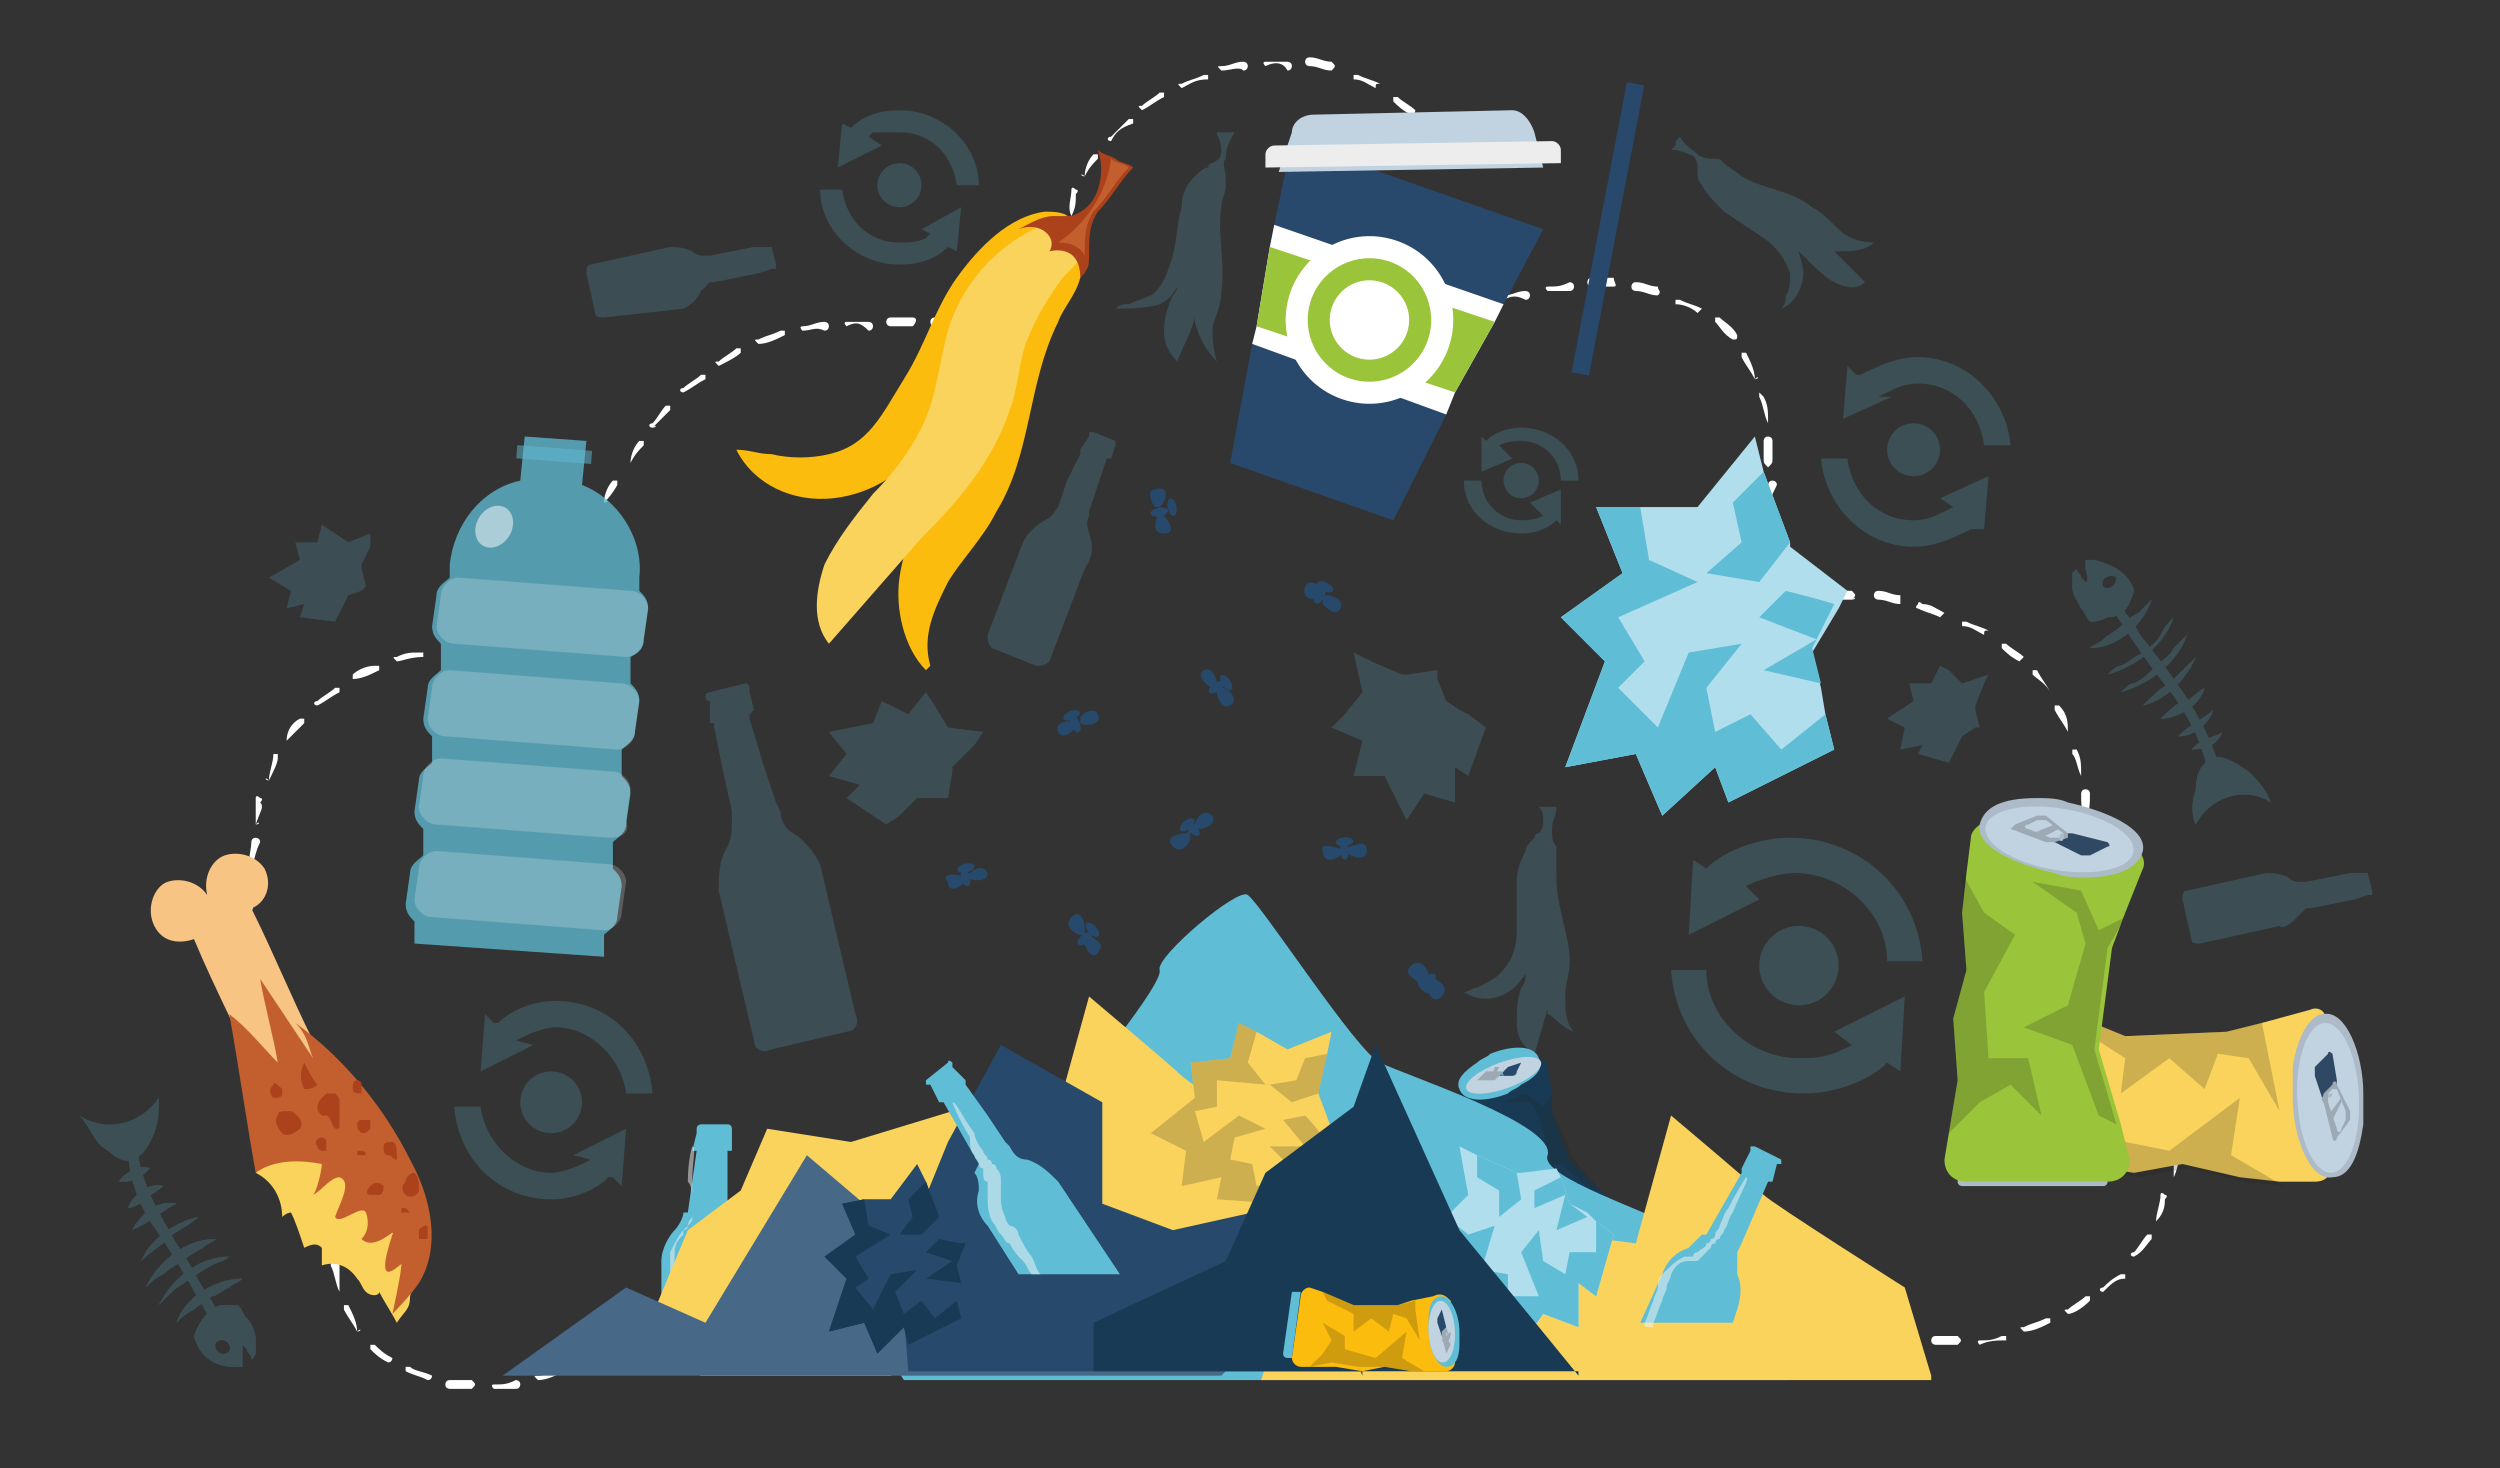 <?xml version="1.0" encoding="utf-8"?>
<!-- Generator: Adobe Illustrator 21.0.0, SVG Export Plug-In . SVG Version: 6.00 Build 0)  -->
<svg version="1.1" id="Calque_1" xmlns="http://www.w3.org/2000/svg" xmlns:xlink="http://www.w3.org/1999/xlink" x="0px" y="0px"
	 viewBox="0 0 56.7 33.3" style="enable-background:new 0 0 56.7 33.3;" xml:space="preserve">
<rect x="0" y="0" width="56.7" height="33.3" fill="#333333" stroke="none"/>
<style type="text/css">
	.st0{fill:#FFFFFF;}
	.st1{fill:#ADBBC8;}
	.st2{fill:#F9D35C;}
	.st3{opacity:0.2;fill:#1E1E1C;}
	.st4{fill:#C1D2E0;}
	.st5{fill:#2F4965;}
	.st6{fill:#9DA9B5;}
	.st7{fill:#9AC43A;}
	.st8{opacity:0.2;}
	.st9{fill:#60BDD6;}
	.st10{opacity:0.2;fill:#60BDD6;}
	.st11{fill:#193A54;}
	.st12{fill:#27496C;}
	.st13{opacity:0.5;}
	.st14{fill:#F6F6F6;}
	.st15{fill:#476886;}
	.st16{fill:#B0DEEC;}
	.st17{fill:#FCBC0D;}
	.st18{opacity:0.75;fill:#60BDD6;}
	.st19{opacity:0.5;fill:#FFFFFF;}
	.st20{opacity:0.2;fill:#FFFFFF;}
	.st21{opacity:0.5;fill:#60BDD6;}
	.st22{fill:#AB421B;}
	.st23{fill:#C35F2E;}
	.st24{fill:#F8C484;}
	.st25{fill:#28496C;}
	.st26{fill:#EEEDED;}
</style>
<path class="st0" d="M5.7,20.7C5.7,20.7,5.6,20.6,5.7,20.7c-0.1-0.2-0.1-0.4-0.1-0.6c0,0,0-0.1,0.1-0.1c0,0,0.1,0,0.1,0.1
	C5.8,20.3,5.8,20.4,5.7,20.7C5.8,20.6,5.7,20.7,5.7,20.7z M5.7,19.7C5.7,19.7,5.7,19.7,5.7,19.7C5.7,19.7,5.7,19.6,5.7,19.7
	c-0.1-0.2,0-0.4,0-0.6c0,0,0-0.1,0.1-0.1c0,0,0.1,0,0.1,0.1C5.8,19.3,5.8,19.4,5.7,19.7C5.8,19.6,5.8,19.7,5.7,19.7z M5.8,18.7
	C5.8,18.7,5.8,18.7,5.8,18.7C5.8,18.7,5.8,18.6,5.8,18.7c0-0.2,0-0.4,0-0.6c0,0,0-0.1,0.1,0c0,0,0.1,0,0,0.1
	C6,18.3,5.9,18.4,5.8,18.7C5.9,18.6,5.9,18.7,5.8,18.7z M6.1,17.7C6.1,17.7,6.1,17.7,6.1,17.7C6,17.7,6,17.6,6.1,17.7
	c0-0.2,0.1-0.4,0.1-0.6c0,0,0.1,0,0.1,0c0,0,0,0.1,0,0.1C6.3,17.3,6.2,17.5,6.1,17.7C6.1,17.7,6.1,17.7,6.1,17.7z M6.5,16.8
	C6.5,16.8,6.5,16.8,6.5,16.8C6.5,16.7,6.5,16.7,6.5,16.8c0-0.2,0.1-0.4,0.3-0.5c0,0,0.1,0,0.1,0c0,0,0,0.1,0,0.1
	C6.8,16.5,6.7,16.6,6.5,16.8C6.6,16.8,6.6,16.8,6.5,16.8z M7.2,16C7.2,16,7.2,16,7.2,16c-0.1,0-0.1-0.1,0-0.1
	c0.1-0.1,0.3-0.2,0.4-0.3c0,0,0.1,0,0.1,0c0,0,0,0.1,0,0.1C7.5,15.8,7.4,15.9,7.2,16C7.2,16,7.2,16,7.2,16z M8,15.4
	C8,15.4,8,15.4,8,15.4C8,15.4,8,15.3,8,15.3c0.1-0.1,0.3-0.2,0.5-0.2c0,0,0.1,0,0.1,0c0,0,0,0.1,0,0.1C8.4,15.3,8.2,15.4,8,15.4
	C8,15.4,8,15.4,8,15.4z M9,15C8.9,15,8.9,15,9,15c-0.1-0.1-0.1-0.1,0-0.1c0.2-0.1,0.3-0.1,0.5-0.1c0,0,0.1,0,0.1,0c0,0,0,0.1,0,0.1
	C9.3,14.9,9.1,15,9,15C9,15,9,15,9,15z"/>
<path class="st0" d="M13.7,11.4C13.7,11.4,13.7,11.4,13.7,11.4C13.7,11.3,13.7,11.3,13.7,11.4c0-0.2,0.1-0.4,0.2-0.5
	c0,0,0.1,0,0.1,0c0,0,0,0.1,0,0.1C14,11,13.9,11.2,13.7,11.4C13.8,11.3,13.8,11.4,13.7,11.4z M14.3,10.5
	C14.2,10.5,14.2,10.5,14.3,10.5C14.2,10.4,14.2,10.4,14.3,10.5c0-0.2,0.1-0.4,0.2-0.5c0,0,0.1,0,0.1,0c0,0,0,0.1,0,0.1
	C14.5,10.2,14.4,10.3,14.3,10.5C14.3,10.5,14.3,10.5,14.3,10.5z M14.8,9.7C14.8,9.7,14.8,9.7,14.8,9.7c-0.1,0-0.1-0.1,0-0.1
	c0.1-0.1,0.2-0.3,0.3-0.4c0,0,0.1,0,0.1,0c0,0,0,0.1,0,0.1C15.1,9.4,15,9.5,14.8,9.7C14.9,9.6,14.9,9.7,14.8,9.7z M15.5,8.9
	C15.5,8.9,15.5,8.9,15.5,8.9c-0.1,0-0.1-0.1,0-0.1c0.1-0.1,0.3-0.2,0.4-0.3c0,0,0.1,0,0.1,0c0,0,0,0.1,0,0.1
	C15.8,8.7,15.7,8.8,15.5,8.9C15.6,8.9,15.6,8.9,15.5,8.9z M16.3,8.3C16.3,8.3,16.3,8.3,16.3,8.3c-0.1-0.1-0.1-0.1,0-0.1
	c0.1-0.1,0.3-0.2,0.4-0.3c0,0,0.1,0,0.1,0c0,0,0,0.1,0,0.1C16.7,8.1,16.5,8.2,16.3,8.3C16.4,8.3,16.3,8.3,16.3,8.3z M17.2,7.8
	C17.2,7.8,17.2,7.8,17.2,7.8c-0.1-0.1-0.1-0.1,0-0.1c0.2-0.1,0.3-0.1,0.5-0.2c0,0,0.1,0,0.1,0c0,0,0,0.1,0,0.1
	C17.6,7.7,17.4,7.8,17.2,7.8C17.2,7.8,17.2,7.8,17.2,7.8z M18.2,7.5C18.2,7.5,18.1,7.5,18.2,7.5c-0.1-0.1,0-0.1,0-0.1
	c0.2,0,0.3-0.1,0.5-0.1c0,0,0.1,0,0.1,0.1c0,0,0,0.1-0.1,0.1C18.5,7.4,18.4,7.5,18.2,7.5C18.2,7.5,18.2,7.5,18.2,7.5z M21.7,7.5
	C21.7,7.5,21.7,7.5,21.7,7.5c-0.2,0-0.3-0.1-0.5-0.1c0,0-0.1,0-0.1-0.1c0,0,0-0.1,0.1-0.1c0.2,0,0.3,0.1,0.5,0.1
	C21.8,7.4,21.8,7.4,21.7,7.5C21.8,7.5,21.7,7.5,21.7,7.5z M20.7,7.4C20.7,7.4,20.7,7.4,20.7,7.4c-0.2,0-0.3,0-0.5,0
	c0,0-0.1,0-0.1-0.1c0,0,0-0.1,0.1-0.1c0.2,0,0.3,0,0.5,0C20.8,7.2,20.8,7.3,20.7,7.4C20.8,7.3,20.7,7.4,20.7,7.4z M19.2,7.4
	C19.2,7.4,19.1,7.3,19.2,7.4c-0.1-0.1,0-0.1,0-0.1c0.2,0,0.3,0,0.5,0c0,0,0.1,0,0.1,0.1c0,0,0,0.1-0.1,0.1
	C19.5,7.3,19.4,7.3,19.2,7.4C19.2,7.4,19.2,7.4,19.2,7.4z"/>
<path class="st0" d="M24.3,4.9C24.3,4.9,24.2,4.9,24.3,4.9c-0.1-0.2,0-0.4,0-0.6c0,0,0-0.1,0.1,0c0,0,0.1,0,0,0.1
	C24.4,4.6,24.4,4.7,24.3,4.9C24.4,4.9,24.3,4.9,24.3,4.9z M24.6,4C24.6,4,24.5,4,24.6,4C24.5,4,24.5,3.9,24.6,4
	c0-0.2,0.1-0.4,0.2-0.5c0,0,0.1,0,0.1,0c0,0,0,0.1,0,0.1C24.8,3.7,24.7,3.8,24.6,4C24.6,4,24.6,4,24.6,4z M32.6,3.2
	C32.6,3.2,32.6,3.2,32.6,3.2c-0.1-0.1-0.2-0.2-0.3-0.3c0,0,0-0.1,0-0.1c0,0,0.1,0,0.1,0c0.1,0.1,0.2,0.2,0.2,0.3
	C32.7,3.2,32.7,3.2,32.6,3.2C32.6,3.2,32.6,3.2,32.6,3.2z M25.2,3.2C25.1,3.2,25.1,3.1,25.2,3.2c-0.1,0-0.1-0.1,0-0.1
	c0.1-0.1,0.2-0.2,0.4-0.4c0,0,0.1,0,0.1,0c0,0,0,0.1,0,0.1C25.4,2.9,25.3,3,25.2,3.2C25.2,3.1,25.2,3.2,25.2,3.2z M32,2.6
	C32,2.6,32,2.6,32,2.6c-0.2-0.1-0.3-0.2-0.4-0.3c0,0,0-0.1,0-0.1c0,0,0.1,0,0.1,0c0.1,0.1,0.3,0.2,0.4,0.3C32.1,2.5,32.1,2.6,32,2.6
	C32,2.6,32,2.6,32,2.6z M25.9,2.5C25.9,2.5,25.9,2.5,25.9,2.5c-0.1-0.1-0.1-0.1,0-0.1c0.1-0.1,0.3-0.2,0.4-0.3c0,0,0.1,0,0.1,0
	c0,0,0,0.1,0,0.1C26.2,2.3,26.1,2.4,25.9,2.5C25.9,2.5,25.9,2.5,25.9,2.5z M31.2,2C31.2,2,31.2,2,31.2,2c-0.2-0.1-0.3-0.2-0.5-0.2
	c0,0,0-0.1,0-0.1c0,0,0.1,0,0.1,0c0.2,0.1,0.3,0.1,0.5,0.2C31.2,1.9,31.2,1.9,31.2,2C31.2,2,31.2,2,31.2,2z M26.8,2
	C26.8,2,26.7,2,26.8,2c-0.1-0.1-0.1-0.1,0-0.1c0.2-0.1,0.3-0.1,0.5-0.2c0,0,0.1,0,0.1,0c0,0,0,0.1,0,0.1C27.1,1.8,27,1.9,26.8,2
	C26.8,2,26.8,2,26.8,2z M27.7,1.6C27.7,1.6,27.7,1.6,27.7,1.6c-0.1-0.1-0.1-0.1,0-0.1c0.2,0,0.3-0.1,0.5-0.1c0,0,0.1,0,0.1,0.1
	c0,0,0,0.1-0.1,0.1C28.1,1.5,27.9,1.6,27.7,1.6C27.8,1.6,27.7,1.6,27.7,1.6z M30.2,1.6C30.2,1.6,30.2,1.6,30.2,1.6
	c-0.2,0-0.3-0.1-0.5-0.1c0,0-0.1,0-0.1-0.1c0,0,0-0.1,0.1-0.1c0.2,0,0.3,0.1,0.5,0.1C30.3,1.5,30.3,1.5,30.2,1.6
	C30.3,1.6,30.3,1.6,30.2,1.6z M28.7,1.5C28.7,1.5,28.7,1.4,28.7,1.5c-0.1-0.1,0-0.1,0-0.1c0.2,0,0.3,0,0.5,0c0,0,0.1,0,0.1,0.1
	c0,0,0,0.1-0.1,0.1C29.1,1.4,28.9,1.4,28.7,1.5C28.7,1.5,28.7,1.5,28.7,1.5z"/>
<path class="st0" d="M39.9,12.5C39.9,12.5,39.9,12.5,39.9,12.5C39.9,12.5,39.8,12.4,39.9,12.5c0-0.2,0-0.3,0-0.4c0,0,0-0.1,0.1-0.1
	c0,0,0.1,0,0.1,0.1C40,12.2,40,12.3,39.9,12.5C40,12.5,39.9,12.5,39.9,12.5z M40.1,11.6C40.1,11.6,40.1,11.6,40.1,11.6
	C40,11.6,40,11.6,40.1,11.6c0-0.2,0-0.4,0-0.6c0,0,0-0.1,0.1-0.1c0,0,0.1,0,0.1,0.1C40.2,11.2,40.1,11.4,40.1,11.6
	C40.1,11.6,40.1,11.6,40.1,11.6z M40.1,10.6C40.1,10.6,40.1,10.6,40.1,10.6C40.1,10.6,40.1,10.6,40.1,10.6c-0.1-0.1-0.1-0.1-0.1-0.2
	c0-0.1,0-0.3,0-0.4c0,0,0-0.1,0.1-0.1c0,0,0.1,0,0.1,0.1c0,0.1,0,0.3,0,0.4C40.2,10.5,40.2,10.5,40.1,10.6
	C40.2,10.6,40.2,10.6,40.1,10.6z M40.1,9.6C40,9.6,40,9.6,40.1,9.6C40,9.4,40,9.2,39.9,9c0,0,0-0.1,0-0.1C40,9,40,9,40,9
	C40.1,9.2,40.1,9.3,40.1,9.6C40.1,9.5,40.1,9.6,40.1,9.6C40.1,9.6,40.1,9.6,40.1,9.6z M39.8,8.6C39.8,8.6,39.8,8.6,39.8,8.6
	c-0.1-0.2-0.2-0.3-0.3-0.5c0,0,0-0.1,0-0.1c0,0,0.1,0,0.1,0C39.7,8.2,39.8,8.4,39.8,8.6C39.9,8.5,39.9,8.6,39.8,8.6
	C39.8,8.6,39.8,8.6,39.8,8.6z M39.3,7.7C39.3,7.7,39.3,7.7,39.3,7.7c-0.2-0.1-0.3-0.3-0.4-0.4c0,0,0-0.1,0-0.1c0,0,0.1,0,0.1,0
	c0.1,0.1,0.3,0.2,0.4,0.4C39.4,7.7,39.4,7.7,39.3,7.7C39.3,7.7,39.3,7.7,39.3,7.7z M38.5,7.1C38.5,7.1,38.5,7.1,38.5,7.1
	C38.4,7,38.2,6.9,38,6.9c0,0,0-0.1,0-0.1c0,0,0,0,0.1,0c0.2,0.1,0.3,0.1,0.5,0.2C38.6,7,38.6,7,38.5,7.1C38.6,7.1,38.5,7.1,38.5,7.1
	z M33.1,7C33.1,7,33,7,33.1,7C33,7,33,6.9,33.1,6.9c0.2-0.1,0.3-0.1,0.5-0.1c0,0,0.1,0,0.1,0c0,0,0,0.1,0,0.1
	C33.4,6.9,33.3,7,33.1,7C33.1,7,33.1,7,33.1,7z M34.1,6.8C34,6.8,34,6.8,34.1,6.8c-0.1-0.1,0-0.1,0-0.1c0.2,0,0.3-0.1,0.5-0.1
	c0,0,0.1,0,0.1,0.1c0,0,0,0.1-0.1,0.1C34.4,6.7,34.3,6.7,34.1,6.8C34.1,6.8,34.1,6.8,34.1,6.8z M37.6,6.7
	C37.6,6.7,37.6,6.7,37.6,6.7c-0.2,0-0.3-0.1-0.5-0.1c0,0-0.1,0-0.1-0.1c0,0,0-0.1,0.1-0.1c0.2,0,0.3,0.1,0.5,0.1
	C37.6,6.6,37.7,6.6,37.6,6.7C37.6,6.7,37.6,6.7,37.6,6.7z M35.1,6.6C35,6.6,35,6.6,35.1,6.6c-0.1-0.1,0-0.1,0-0.1
	c0.2,0,0.3,0,0.5-0.1c0,0,0.1,0,0.1,0.1c0,0,0,0.1-0.1,0.1C35.4,6.6,35.3,6.6,35.1,6.6C35.1,6.6,35.1,6.6,35.1,6.6z M36.6,6.5
	C36.6,6.5,36.6,6.5,36.6,6.5c-0.2,0-0.3,0-0.5,0h0c0,0-0.1,0-0.1-0.1c0,0,0-0.1,0.1-0.1h0c0.2,0,0.3,0,0.5,0
	C36.6,6.4,36.7,6.5,36.6,6.5C36.7,6.5,36.6,6.5,36.6,6.5z"/>
<path class="st0" d="M47.1,20.6C47.1,20.6,47.1,20.6,47.1,20.6C47.1,20.6,47,20.6,47.1,20.6c0-0.2,0-0.4,0-0.6c0,0,0-0.1,0.1-0.1
	c0,0,0.1,0,0.1,0.1C47.2,20.2,47.2,20.4,47.1,20.6C47.2,20.6,47.1,20.6,47.1,20.6z M47.3,19.6C47.3,19.6,47.3,19.6,47.3,19.6
	C47.2,19.6,47.2,19.6,47.3,19.6c0-0.2,0-0.4,0-0.6c0,0,0-0.1,0.1-0.1c0,0,0.1,0,0.1,0.1C47.4,19.2,47.3,19.4,47.3,19.6
	C47.3,19.6,47.3,19.6,47.3,19.6z M47.3,18.6C47.3,18.6,47.2,18.6,47.3,18.6c-0.1-0.2-0.1-0.4-0.1-0.6c0,0,0-0.1,0.1-0.1
	c0,0,0.1,0,0.1,0.1C47.4,18.2,47.4,18.4,47.3,18.6C47.4,18.6,47.3,18.6,47.3,18.6C47.3,18.6,47.3,18.6,47.3,18.6z M47.2,17.6
	C47.2,17.6,47.2,17.6,47.2,17.6c-0.1-0.2-0.1-0.4-0.2-0.5c0,0,0-0.1,0-0.1c0,0,0.1,0,0.1,0C47.2,17.2,47.2,17.3,47.2,17.6
	C47.3,17.6,47.3,17.6,47.2,17.6C47.2,17.6,47.2,17.6,47.2,17.6z M46.9,16.6C46.9,16.6,46.9,16.6,46.9,16.6c-0.1-0.2-0.2-0.3-0.3-0.5
	c0,0,0-0.1,0-0.1c0,0,0.1,0,0.1,0C46.9,16.2,46.9,16.4,46.9,16.6C47,16.6,47,16.6,46.9,16.6C47,16.6,46.9,16.6,46.9,16.6z
	 M46.5,15.7C46.4,15.7,46.4,15.7,46.5,15.7c-0.1-0.2-0.3-0.3-0.4-0.4c0,0,0-0.1,0-0.1c0,0,0.1,0,0.1,0
	C46.3,15.4,46.4,15.5,46.5,15.7C46.5,15.7,46.5,15.7,46.5,15.7C46.5,15.7,46.5,15.7,46.5,15.7z M45.8,15C45.8,15,45.8,15,45.8,15
	c-0.2-0.1-0.3-0.2-0.4-0.3c0,0,0-0.1,0-0.1c0,0,0.1,0,0.1,0c0.1,0.1,0.3,0.2,0.4,0.3C45.9,14.9,45.9,14.9,45.8,15
	C45.8,15,45.8,15,45.8,15z M45,14.4C44.9,14.4,44.9,14.4,45,14.4c-0.2-0.1-0.3-0.2-0.5-0.2c0,0,0-0.1,0-0.1c0,0,0.1,0,0.1,0
	c0.2,0.1,0.3,0.1,0.5,0.2C45,14.3,45,14.3,45,14.4C45,14.4,45,14.4,45,14.4z M44,14C44,14,44,14,44,14c-0.2-0.1-0.3-0.1-0.5-0.2
	c0,0-0.1,0,0-0.1c0,0,0-0.1,0.1,0c0.2,0,0.3,0.1,0.5,0.2C44.1,13.9,44.1,13.9,44,14C44.1,14,44.1,14,44,14z M43.1,13.7
	C43,13.7,43,13.7,43.1,13.7c-0.2,0-0.3-0.1-0.5-0.1c0,0-0.1,0-0.1-0.1c0,0,0-0.1,0.1-0.1c0.2,0,0.3,0.1,0.5,0.1
	C43.1,13.6,43.1,13.6,43.1,13.7C43.1,13.7,43.1,13.7,43.1,13.7z M42,13.6C42,13.6,42,13.6,42,13.6c-0.2,0-0.3,0-0.5,0
	c0,0-0.1,0-0.1-0.1c0,0,0-0.1,0.1-0.1c0.2,0,0.3,0,0.5,0C42.1,13.5,42.1,13.5,42,13.6C42.1,13.5,42.1,13.6,42,13.6z M41,13.5
	C41,13.5,41,13.5,41,13.5c-0.2,0-0.3,0-0.5,0c0,0-0.1,0-0.1-0.1c0,0,0-0.1,0.1-0.1c0.2,0,0.3,0,0.5,0C41.1,13.4,41.1,13.4,41,13.5
	C41.1,13.5,41.1,13.5,41,13.5z"/>
<path class="st0" d="M44.4,30.5L44.4,30.5c-0.2,0-0.4,0-0.5,0c0,0-0.1,0-0.1-0.1c0,0,0-0.1,0.1-0.1c0.2,0,0.3,0,0.5,0h0
	C44.5,30.4,44.5,30.4,44.4,30.5C44.5,30.5,44.5,30.5,44.4,30.5z M44.9,30.5C44.9,30.5,44.9,30.4,44.9,30.5c-0.1-0.1,0-0.1,0-0.1
	c0.2,0,0.3,0,0.5-0.1c0,0,0.1,0,0.1,0c0,0,0,0.1,0,0.1C45.3,30.4,45.1,30.4,44.9,30.5C45,30.5,45,30.5,44.9,30.5z M43.4,30.4
	C43.4,30.4,43.4,30.4,43.4,30.4c-0.2,0-0.3-0.1-0.5-0.1c0,0-0.1,0,0-0.1c0,0,0-0.1,0.1,0c0.2,0,0.3,0.1,0.5,0.1
	C43.5,30.3,43.5,30.3,43.4,30.4C43.5,30.4,43.5,30.4,43.4,30.4z M45.9,30.2C45.9,30.2,45.9,30.2,45.9,30.2c-0.1-0.1-0.1-0.1,0-0.1
	c0.2-0.1,0.3-0.1,0.5-0.2c0,0,0.1,0,0.1,0c0,0,0,0.1,0,0.1C46.3,30.1,46.1,30.2,45.9,30.2C46,30.2,45.9,30.2,45.9,30.2z M42.5,30.1
	C42.5,30.1,42.4,30.1,42.5,30.1c-0.2-0.1-0.3-0.1-0.5-0.2c0,0,0-0.1,0-0.1c0,0,0.1,0,0.1,0c0.2,0.1,0.3,0.1,0.5,0.2
	C42.5,30,42.5,30.1,42.5,30.1C42.5,30.1,42.5,30.1,42.5,30.1z M46.9,29.8C46.8,29.8,46.8,29.8,46.9,29.8c-0.1-0.1-0.1-0.1,0-0.1
	c0.1-0.1,0.3-0.2,0.4-0.3c0,0,0.1,0,0.1,0c0,0,0,0.1,0,0.1C47.2,29.7,47,29.8,46.9,29.8C46.9,29.8,46.9,29.8,46.9,29.8z M47.7,29.3
	C47.7,29.3,47.7,29.3,47.7,29.3c-0.1,0-0.1-0.1,0-0.1c0.1-0.1,0.2-0.2,0.4-0.3c0,0,0.1,0,0.1,0c0,0,0,0.1,0,0.1
	C48,29,47.9,29.1,47.7,29.3C47.7,29.3,47.7,29.3,47.7,29.3z M48.4,28.5C48.4,28.5,48.4,28.5,48.4,28.5c-0.1,0-0.1-0.1,0-0.1
	c0.1-0.1,0.2-0.3,0.3-0.4c0,0,0.1,0,0.1,0c0,0,0,0.1,0,0.1C48.7,28.2,48.6,28.4,48.4,28.5C48.4,28.5,48.4,28.5,48.4,28.5z
	 M48.9,27.7C48.9,27.7,48.9,27.7,48.9,27.7C48.9,27.7,48.9,27.6,48.9,27.7c0-0.2,0.1-0.4,0.1-0.6c0,0,0-0.1,0.1,0c0,0,0.1,0,0,0.1
	C49.1,27.3,49.1,27.5,48.9,27.7C49,27.7,49,27.7,48.9,27.7z M49.3,26.7C49.3,26.7,49.3,26.7,49.3,26.7
	C49.2,26.7,49.2,26.7,49.3,26.7c0-0.2,0-0.4,0-0.6c0,0,0-0.1,0.1-0.1c0,0,0,0,0,0c0,0,0.1,0,0.1,0.1C49.4,26.3,49.4,26.5,49.3,26.7
	C49.3,26.7,49.3,26.7,49.3,26.7z M49.3,25.7C49.2,25.7,49.2,25.7,49.3,25.7c-0.1-0.2-0.1-0.4-0.2-0.5c0,0,0-0.1,0-0.1
	c0,0,0.1,0,0.1,0C49.2,25.3,49.3,25.5,49.3,25.7C49.3,25.7,49.3,25.7,49.3,25.7C49.3,25.7,49.3,25.7,49.3,25.7z"/>
<path class="st0" d="M10.7,31.5C10.7,31.5,10.7,31.5,10.7,31.5c-0.2,0-0.3,0-0.5,0c0,0-0.1,0-0.1-0.1c0,0,0-0.1,0.1-0.1
	c0.2,0,0.3,0,0.5,0C10.8,31.4,10.8,31.4,10.7,31.5C10.8,31.5,10.8,31.5,10.7,31.5z M11.2,31.5C11.2,31.5,11.2,31.5,11.2,31.5
	c-0.1-0.1,0-0.1,0-0.1c0.2,0,0.3,0,0.5-0.1c0,0,0.1,0,0.1,0.1c0,0,0,0.1-0.1,0.1C11.6,31.5,11.4,31.5,11.2,31.5
	C11.2,31.5,11.2,31.5,11.2,31.5z M9.7,31.3C9.7,31.3,9.7,31.3,9.7,31.3c-0.2-0.1-0.3-0.1-0.5-0.2c0,0,0-0.1,0-0.1c0,0,0.1,0,0.1,0
	c0.1,0.1,0.3,0.1,0.5,0.2C9.8,31.2,9.8,31.3,9.7,31.3C9.8,31.3,9.8,31.3,9.7,31.3z M12.2,31.3C12.2,31.3,12.2,31.3,12.2,31.3
	c-0.1-0.1-0.1-0.1,0-0.1c0.2,0,0.3-0.1,0.5-0.2c0,0,0.1,0,0.1,0c0,0,0,0.1,0,0.1C12.6,31.2,12.4,31.3,12.2,31.3
	C12.2,31.3,12.2,31.3,12.2,31.3z M13.2,31C13.2,31,13.1,30.9,13.2,31c-0.1-0.1-0.1-0.1,0-0.1c0.1-0.1,0.3-0.1,0.4-0.2
	c0,0,0.1,0,0.1,0c0,0,0,0.1,0,0.1C13.5,30.8,13.3,30.9,13.2,31C13.2,31,13.2,31,13.2,31z M8.8,30.9C8.8,30.9,8.8,30.9,8.8,30.9
	c-0.2-0.1-0.3-0.2-0.4-0.3c0,0,0-0.1,0-0.1c0,0,0.1,0,0.1,0c0.1,0.1,0.2,0.2,0.4,0.3C8.9,30.8,8.9,30.9,8.8,30.9
	C8.9,30.9,8.8,30.9,8.8,30.9z M8.1,30.2C8.1,30.2,8.1,30.2,8.1,30.2C8,30,7.9,29.9,7.8,29.7c0,0,0-0.1,0-0.1c0,0,0.1,0,0.1,0
	C8,29.8,8.1,30,8.1,30.2C8.2,30.1,8.2,30.2,8.1,30.2C8.1,30.2,8.1,30.2,8.1,30.2z M7.7,29.3C7.7,29.3,7.6,29.3,7.7,29.3
	c-0.1-0.2-0.1-0.4-0.2-0.6c0,0,0-0.1,0.1-0.1c0,0,0.1,0,0.1,0.1C7.7,28.9,7.7,29.1,7.7,29.3C7.8,29.3,7.7,29.3,7.7,29.3
	C7.7,29.3,7.7,29.3,7.7,29.3z M7.6,28.3C7.6,28.3,7.6,28.3,7.6,28.3C7.5,28.3,7.5,28.3,7.6,28.3c-0.1-0.2-0.1-0.4,0-0.6
	c0,0,0-0.1,0.1-0.1c0,0,0.1,0,0.1,0.1C7.6,27.9,7.6,28.1,7.6,28.3C7.6,28.3,7.6,28.3,7.6,28.3z M7.7,27.3
	C7.7,27.3,7.7,27.3,7.7,27.3C7.6,27.3,7.6,27.2,7.7,27.3c0-0.2,0-0.4,0.1-0.6c0,0,0-0.1,0.1,0c0,0,0.1,0,0,0.1
	C7.8,26.9,7.8,27.1,7.7,27.3C7.7,27.3,7.7,27.3,7.7,27.3z"/>
<g>
	<g>
		<path class="st1" d="M45.4,22.8L45,26.2l-0.1,0c-0.1,0-0.1-0.1-0.1-0.2l0.4-3.1c0-0.1,0.1-0.1,0.2-0.1L45.4,22.8z"/>
		<path class="st2" d="M52.4,22.9l-1.1,0.3l-0.8,0.2l-2.3,0.1l-1.7-0.7l-0.7-0.3c-0.2,0-0.5,0.1-0.5,0.4L44.9,26
			c0,0.2,0.1,0.5,0.4,0.5l0.6,0l1.2-0.1l1.3,0.2l1.1-0.2l1.3,0.3l0.9,0.1l0.8,0c0.3,0,0.4-0.2,0.4-0.5l-0.2-3.2
			C52.8,23,52.6,22.8,52.4,22.9z"/>
		<polygon class="st3" points="46.6,24.4 47.1,25.2 46.7,25.9 45.9,26.5 47.1,26.5 48.5,26.7 49.6,26.5 50.9,26.8 51.8,26.9 
			50.6,26.2 50.8,24.9 49.2,26.1 47.7,25.8 47.8,24.9 		"/>
		<polygon class="st3" points="48.2,23.5 46.6,22.8 46.8,23.1 48.2,24 48.1,24.8 49.2,24 50,24.7 50.3,23.9 51,24 51.7,25.2 
			51.4,23.7 51.3,23.2 50.5,23.4 		"/>
		<path class="st1" d="M52,24.2c0,0.2,0,0.5,0,0.7c0,0.9,0.4,1.9,0.9,1.8c0.4,0,0.6-0.5,0.7-1.2c0-0.2,0-0.5,0-0.7
			c0-0.9-0.4-1.9-0.9-1.8C52.4,23,52.1,23.5,52,24.2z"/>
		
			<ellipse transform="matrix(0.999 -4.451533e-02 4.451533e-02 0.999 -1.054 2.375)" class="st4" cx="52.8" cy="24.9" rx="0.7" ry="1.7"/>
		<path class="st5" d="M53,24.5c0,0.1,0,0.2,0,0.2L52.8,25c0,0-0.1,0-0.1,0l-0.2-0.6c0-0.1,0-0.2,0-0.2l0.3-0.3c0-0.1,0.1,0,0.1,0
			L53,24.5z"/>
		<g>
			<path class="st6" d="M53,25.8l0.3-0.4c0-0.1,0-0.2,0-0.2L53,24.6c0-0.1-0.1-0.1-0.1,0l-0.2,0.2c0,0.1-0.1,0.1,0,0.2l0.2,0.8
				C52.9,25.9,53,25.9,53,25.8z"/>
			<path class="st4" d="M53.2,25.2L53,24.7c0,0-0.1,0-0.1,0l-0.1,0.1c0,0,0,0.1,0,0.2l0.2,0.6c0,0.1,0.1,0.1,0.1,0l0.1-0.2
				C53.2,25.3,53.2,25.2,53.2,25.2z"/>
			<polygon class="st6" points="52.9,25.4 53.1,25 53.1,24.9 52.8,25.3 			"/>
			<path class="st1" d="M52.8,24.9C52.8,24.9,52.9,24.9,52.8,24.9c0.1,0,0.1-0.1,0.1-0.1c0,0,0,0-0.1,0
				C52.8,24.8,52.8,24.8,52.8,24.9z"/>
		</g>
	</g>
	<g>
		<path class="st1" d="M47.8,26.7h-3.4v0.1c0,0.1,0.1,0.1,0.1,0.1h3.2c0.1,0,0.1-0.1,0.1-0.1V26.7z"/>
		<path class="st7" d="M48.6,19.7l-0.4,1l-0.3,0.8l-0.3,2.3l0.5,1.7l0.2,0.8c0,0.3-0.2,0.5-0.5,0.5h-3.2c-0.3,0-0.5-0.2-0.5-0.5
			l0.1-0.6l0.2-1.2l-0.1-1.4l0.3-1.1l-0.1-1.3l0.1-0.9l0.1-0.8c0-0.2,0.3-0.4,0.5-0.4l3.1,0.6C48.5,19.2,48.7,19.5,48.6,19.7z"/>
		<polygon class="st3" points="46.3,25.3 45.6,24.6 44.9,25 44.2,25.7 44.4,24.5 44.3,23.1 44.6,22 44.5,20.7 44.5,19.8 45,20.7 
			45.7,21.2 45,22.5 45.1,24 46,24 		"/>
		<polygon class="st3" points="47.5,23.8 48,25.5 47.6,25.3 47,23.7 45.9,23.3 46.9,22.8 47.3,21.4 47.1,20.7 46.1,20 47.2,20.2 
			47.6,21.1 48.2,20.8 47.8,21.5 		"/>
		<path class="st1" d="M47.3,19.9c-0.2,0-0.5,0-0.7-0.1c-0.9-0.2-1.8-0.6-1.7-1.1c0.1-0.4,0.5-0.6,1.3-0.6c0.2,0,0.5,0,0.7,0.1
			c0.9,0.2,1.8,0.6,1.7,1.1C48.5,19.7,48,19.9,47.3,19.9z"/>
		<ellipse transform="matrix(0.167 -0.986 0.986 0.167 20.079 61.894)" class="st4" cx="46.7" cy="19.1" rx="0.7" ry="1.7"/>
		<path class="st5" d="M47,18.9c-0.1,0-0.2,0-0.2,0l-0.2,0.1c-0.1,0-0.1,0.1,0,0.1l0.6,0.3c0.1,0,0.2,0,0.2,0l0.4-0.2
			c0.1,0,0-0.1,0-0.1L47,18.9z"/>
		<g>
			<path class="st6" d="M45.7,18.7l0.5-0.2c0.1,0,0.2,0,0.2,0l0.5,0.4c0,0,0,0.1,0,0.1l-0.3,0.1c-0.1,0-0.2,0-0.2,0l-0.8-0.3
				C45.6,18.8,45.7,18.7,45.7,18.7z"/>
			<path class="st4" d="M46.4,18.6l0.4,0.3c0,0,0,0.1,0,0.1L46.7,19c0,0-0.1,0-0.2,0L46,18.8c-0.1,0-0.1-0.1,0-0.1l0.2-0.1
				C46.3,18.6,46.4,18.6,46.4,18.6z"/>
			<polygon class="st6" points="46.1,18.9 46.6,18.7 46.7,18.8 46.3,19 			"/>
			<path class="st1" d="M46.7,19C46.6,19,46.6,19,46.7,19c0-0.1,0.1-0.1,0.1-0.1c0,0,0,0,0,0.1C46.8,19.1,46.7,19.1,46.7,19z"/>
		</g>
	</g>
</g>
<g>
	<g class="st8">
		<path class="st9" d="M42,23.7l-0.2,0.1C41.4,24,41.1,24,40.8,24c-1.1,0-2.1-0.9-2.1-2h-0.8c0.1,1.6,1.4,2.8,3,2.8
			c0.6,0,1.3-0.2,1.8-0.6l0.1-0.1l0.3,0.2l0.1-1.7l-1.6,0.8L42,23.7z"/>
		<path class="st9" d="M39.6,20.1l0.2-0.1c0.3-0.1,0.6-0.2,0.9-0.2c1.1,0,2.1,0.9,2.1,2h0.8c-0.1-1.6-1.4-2.8-3-2.8
			c-0.6,0-1.3,0.2-1.8,0.6l-0.1,0.1l-0.3-0.2l-0.1,1.7l1.6-0.8L39.6,20.1z"/>
		<circle class="st9" cx="40.8" cy="21.9" r="0.9"/>
	</g>
	<g class="st8">
		<path class="st9" d="M13.4,26.3l-0.2,0.1c-0.2,0.1-0.5,0.2-0.7,0.2c-0.8,0-1.5-0.7-1.6-1.5h-0.6c0.1,1.2,1,2.1,2.2,2.1
			c0.5,0,1-0.2,1.3-0.5l0.1,0l0.2,0.2l0.1-1.3l-1.2,0.6L13.4,26.3z"/>
		<path class="st9" d="M11.7,23.6l0.2-0.1c0.2-0.1,0.5-0.2,0.7-0.2c0.8,0,1.5,0.7,1.6,1.5h0.6c-0.1-1.2-1-2.1-2.2-2.1
			c-0.5,0-1,0.2-1.3,0.5l-0.1,0l-0.2-0.2l-0.1,1.3l1.2-0.6L11.7,23.6z"/>
		<circle class="st9" cx="12.5" cy="25" r="0.7"/>
	</g>
	<g class="st8">
		<path class="st9" d="M21.1,5.3L21,5.4c-0.2,0.1-0.4,0.1-0.6,0.1c-0.7,0-1.2-0.5-1.3-1.2h-0.5c0,0.9,0.8,1.7,1.8,1.7
			c0.4,0,0.8-0.1,1.1-0.4l0,0l0.2,0.1l0.1-1l-0.9,0.5L21.1,5.3z"/>
		<path class="st9" d="M19.7,3.1l0.1-0.1C20,3,20.2,3,20.4,3c0.7,0,1.2,0.5,1.3,1.2h0.5c0-0.9-0.8-1.7-1.8-1.7
			c-0.4,0-0.8,0.1-1.1,0.4l0,0l-0.2-0.1l-0.1,1L20,3.3L19.7,3.1z"/>
		<circle class="st9" cx="20.4" cy="4.2" r="0.5"/>
	</g>
	<g class="st8">
		<path class="st9" d="M44.3,11.5l-0.2,0.1c-0.2,0.1-0.4,0.2-0.7,0.2c-0.8,0-1.4-0.6-1.5-1.4h-0.6c0.1,1.1,1,2,2.1,2
			c0.5,0,0.9-0.2,1.3-0.4l0.1,0L45,12l0.1-1.2L44,11.3L44.3,11.5z"/>
		<path class="st9" d="M42.6,9l0.2-0.1c0.2-0.1,0.4-0.2,0.7-0.2c0.8,0,1.4,0.6,1.5,1.4h0.6c-0.1-1.1-1-2-2.1-2
			c-0.5,0-0.9,0.2-1.3,0.4l-0.1,0l-0.2-0.2l-0.1,1.2l1.1-0.5L42.6,9z"/>
		<circle class="st9" cx="43.4" cy="10.2" r="0.6"/>
	</g>
	<g class="st8">
		<path class="st9" d="M35,11.7L35,11.7c-0.2,0.1-0.4,0.1-0.5,0.1c-0.5,0-0.9-0.4-0.9-0.9h-0.4c0,0.7,0.6,1.2,1.3,1.2
			c0.3,0,0.6-0.1,0.8-0.3l0,0l0.1,0.1l0-0.8l-0.7,0.3L35,11.7z"/>
		<path class="st9" d="M34,10.1L34,10.1c0.2-0.1,0.4-0.1,0.5-0.1c0.5,0,0.9,0.4,0.9,0.9h0.4c0-0.7-0.6-1.2-1.3-1.2
			c-0.3,0-0.6,0.1-0.8,0.3l0,0l-0.1-0.1l0,0.8l0.7-0.3L34,10.1z"/>
		<circle class="st9" cx="34.5" cy="10.9" r="0.4"/>
	</g>
	<path class="st10" d="M18,18.9c-0.2-0.1-0.3-0.3-0.3-0.5l-0.1-0.2l-0.3-0.9l-0.3-1l0-0.1l0.1-0.1l0,0L17,15.7l0,0c0,0,0-0.1,0-0.1
		l0,0c0-0.1-0.1-0.1-0.1-0.1l-0.8,0.2c-0.1,0-0.1,0.1-0.1,0.1l0,0c0,0,0,0.1,0.1,0.1l0,0l0,0.5l0,0l0.1,0l0,0.1l0.2,1l0.2,0.9l0,0.2
		c0,0.2,0,0.4-0.1,0.6c-0.2,0.3-0.2,0.7-0.2,1l0.8,3.4c0,0.2,0.2,0.3,0.4,0.2l1.7-0.4c0.2,0,0.3-0.2,0.2-0.4l-0.8-3.4
		C18.5,19.4,18.3,19.1,18,18.9z"/>
	<path class="st10" d="M24.7,12.1c0-0.1-0.1-0.2,0-0.4l0-0.1l0.2-0.6l0.2-0.6l0,0l0.1,0l0,0l0.1-0.3l0,0c0,0,0,0,0,0l0,0
		c0,0,0-0.1,0-0.1l-0.5-0.2c0,0-0.1,0-0.1,0l0,0c0,0,0,0,0,0.1l0,0l-0.2,0.3l0,0l0,0.1l0,0l-0.3,0.6l-0.2,0.6L24,11.5
		c-0.1,0.1-0.1,0.2-0.3,0.3c-0.2,0.1-0.4,0.3-0.5,0.5l-0.8,2.1c0,0.1,0,0.2,0.1,0.3l1,0.4c0.1,0,0.2,0,0.3-0.1l0.8-2.1
		C24.8,12.6,24.8,12.4,24.7,12.1z"/>
	<path class="st10" d="M52.1,20.8c0.1-0.1,0.1-0.1,0.2-0.2l0.1,0l0.5-0.1l0.5-0.1l0,0l0,0l0,0l0.3-0.1l0,0c0,0,0,0,0.1,0l0,0
		c0,0,0,0,0-0.1l-0.1-0.4c0,0,0,0-0.1,0l0,0c0,0,0,0,0,0l0,0l-0.3,0l0,0l0,0l0,0l-0.5,0.1L52.3,20l-0.1,0c-0.1,0-0.2,0-0.3-0.1
		c-0.2-0.1-0.4-0.1-0.5-0.1l-1.8,0.4c-0.1,0-0.1,0.1-0.1,0.2l0.2,0.9c0,0.1,0.1,0.1,0.2,0.1l1.8-0.4C51.8,21.1,52,20.9,52.1,20.8z"
		/>
	<path class="st10" d="M15.9,6.6c0.1-0.1,0.1-0.1,0.2-0.2l0.1,0l0.5-0.1l0.5-0.1l0,0l0,0l0,0l0.3-0.1l0,0c0,0,0,0,0.1,0l0,0
		c0,0,0,0,0-0.1l-0.1-0.4c0,0,0,0-0.1,0l0,0c0,0,0,0,0,0l0,0l-0.3,0l0,0l0,0l0,0l-0.5,0.1l-0.5,0.1l-0.1,0c-0.1,0-0.2,0-0.3-0.1
		c-0.2-0.1-0.4-0.1-0.5-0.1l-1.8,0.4c-0.1,0-0.1,0.1-0.1,0.2l0.2,0.9c0,0.1,0.1,0.1,0.2,0.1L15.5,7C15.7,6.9,15.8,6.8,15.9,6.6z"/>
	<polygon class="st10" points="33.7,16.5 33.3,16.2 33.1,16.1 32.8,15.9 32.6,15.4 32.6,15.2 31.9,15.3 31.8,15.3 31.1,15 
		30.7,14.8 30.9,15.7 30.5,16.2 30.2,16.5 30.9,16.8 30.7,17.6 31.4,17.6 31.9,18.6 32.3,18 33,18.2 33,17.4 33.3,17.6 	"/>
	<polygon class="st10" points="44.2,17.3 44.3,17.1 44.4,16.9 44.5,16.7 44.8,16.5 44.9,16.5 44.8,16.1 44.8,16 45,15.5 45.1,15.3 
		44.5,15.5 44.2,15.2 44,15.1 43.8,15.5 43.3,15.5 43.4,15.9 42.8,16.3 43.2,16.5 43.1,17 43.6,16.9 43.5,17.1 	"/>
	<polygon class="st10" points="7.6,14.1 7.7,13.9 7.8,13.7 7.9,13.5 8.2,13.4 8.3,13.3 8.2,12.9 8.2,12.8 8.4,12.4 8.4,12.1 
		7.9,12.3 7.6,12.1 7.3,11.9 7.2,12.3 6.7,12.3 6.8,12.7 6.1,13.1 6.6,13.4 6.5,13.8 6.9,13.7 6.8,14 	"/>
	<polygon class="st10" points="20.1,18.7 20.4,18.5 20.6,18.3 20.8,18.1 21.3,18.1 21.5,18.1 21.6,17.5 21.6,17.4 22.1,16.9 
		22.3,16.6 21.5,16.5 21.2,16 21,15.7 20.6,16.2 20,15.9 19.8,16.4 18.8,16.6 19.2,17.1 18.8,17.6 19.5,17.8 19.2,18.1 	"/>
	<path class="st10" d="M42.5,5.5C42.5,5.5,42.5,5.4,42.5,5.5c-0.3,0-0.6-0.1-0.8-0.3c-0.2-0.2-0.4-0.4-0.6-0.5
		C40.6,4.3,40,4.3,39.5,4c-0.1-0.1-0.3-0.2-0.4-0.3c0,0,0,0,0,0c0,0,0,0,0,0c-0.1-0.1-0.1-0.1-0.2-0.1c-0.1,0-0.3,0-0.4-0.1
		c-0.1-0.1-0.3-0.2-0.4-0.4C38,3.2,38,3.2,38,3.3c0,0-0.1,0.1-0.1,0.1c0.1,0,0.2,0,0.4,0.1c0.1,0,0.2,0.1,0.2,0.3c0,0,0,0.1,0,0.1
		c0,0.1,0,0.2,0.1,0.3c0,0,0,0,0,0c0.1,0.2,0.3,0.4,0.5,0.6c0.3,0.2,0.6,0.4,0.9,0.6c0.3,0.2,0.5,0.5,0.6,0.8c0,0.2,0,0.4-0.1,0.5
		c0,0.1,0,0.2-0.1,0.3c0.3-0.1,0.5-0.5,0.5-0.8c0-0.2-0.1-0.4-0.1-0.5c0.1,0.1,0.1,0.1,0.2,0.2c0.2,0.2,0.4,0.4,0.6,0.5
		c0.2,0.1,0.5,0.2,0.7,0c-0.2-0.2-0.5-0.5-0.7-0.7c0,0,0.1,0,0.1,0C42,5.7,42.3,5.7,42.5,5.5z"/>
	<path class="st10" d="M27.6,8.2C27.6,8.1,27.6,8.1,27.6,8.2c-0.1-0.3-0.1-0.6-0.1-0.8c0.1-0.3,0.2-0.5,0.2-0.8
		c0.1-0.6-0.1-1.3,0-1.9c0-0.2,0.1-0.3,0.1-0.5c0,0,0,0,0,0c0,0,0,0,0,0c0-0.1,0-0.2,0-0.2c0-0.1-0.1-0.3,0-0.4
		C27.8,3.3,27.9,3.2,28,3c-0.1,0-0.1,0-0.2,0c-0.1,0-0.1,0-0.2,0c0,0.1,0.1,0.2,0.1,0.4c0,0.1,0,0.2-0.2,0.3c0,0-0.1,0-0.1,0.1
		c-0.1,0-0.2,0.1-0.3,0.2c0,0,0,0,0,0c-0.2,0.2-0.3,0.4-0.3,0.7c-0.1,0.3-0.1,0.7-0.2,1.1c-0.1,0.3-0.2,0.7-0.5,0.9
		c-0.2,0.1-0.3,0.1-0.5,0.2c-0.1,0-0.2,0-0.3,0.1C25.5,7,26,7,26.3,6.9c0.2-0.1,0.3-0.2,0.4-0.4c0,0.1-0.1,0.2-0.1,0.2
		c-0.1,0.2-0.2,0.5-0.2,0.8c0,0.3,0.1,0.5,0.3,0.7c0.1-0.3,0.3-0.6,0.4-1c0,0,0,0.1,0,0.1C27.2,7.7,27.4,8,27.6,8.2z"/>
	<path class="st10" d="M35.7,23.4C35.7,23.4,35.7,23.4,35.7,23.4c-0.2-0.2-0.2-0.5-0.2-0.8c0-0.3,0.1-0.5,0.1-0.8
		c0-0.6-0.3-1.2-0.3-1.9c0-0.2,0-0.3,0-0.5c0,0,0,0,0,0c0,0,0,0,0,0c0-0.1,0-0.2,0-0.2c-0.1-0.1-0.1-0.2-0.1-0.4
		c0-0.2,0.1-0.3,0.1-0.5c-0.1,0-0.1,0-0.2,0c-0.1,0-0.1,0-0.2,0c0.1,0.1,0.1,0.2,0.1,0.3c0,0.1,0,0.2-0.1,0.3c0,0-0.1,0-0.1,0.1
		c-0.1,0.1-0.2,0.2-0.2,0.3c0,0,0,0,0,0c-0.1,0.2-0.2,0.4-0.2,0.7c0,0.4,0,0.7,0,1.1c0,0.4-0.1,0.7-0.4,1c-0.1,0.1-0.3,0.2-0.5,0.3
		c-0.1,0-0.2,0.1-0.3,0.1c0.3,0.2,0.7,0.2,1,0c0.2-0.1,0.3-0.3,0.4-0.4c0,0.1,0,0.2-0.1,0.3c-0.1,0.3-0.1,0.5-0.1,0.8
		c0,0.3,0.1,0.5,0.4,0.7c0.1-0.3,0.2-0.7,0.3-1c0,0,0,0.1,0,0.1C35.2,23,35.4,23.3,35.7,23.4z"/>
	<g class="st8">
		<g>
			<path class="st9" d="M3.1,25.8c0,0.9,0.5,1.7,0.9,2.4c0.3,0.4,0.5,0.9,0.8,1.3C4.9,29.7,5,29.8,5,29.9c0,0-0.1,0.1-0.2,0.1
				c0-0.1-0.1-0.1-0.1-0.2c-0.1-0.2-0.3-0.5-0.4-0.7c-0.3-0.5-0.6-1-0.9-1.4c-0.3-0.5-0.5-1.1-0.5-1.7C3,25.8,3,25.8,3.1,25.8z"/>
			<path class="st9" d="M4,30c0.2-0.6,0.9-1,1.5-1c-0.1,0.1-0.2,0.1-0.3,0.2c-0.2,0.1-0.3,0.2-0.4,0.2c-0.1,0.1-0.3,0.2-0.4,0.3
				C4.2,29.8,4.1,29.9,4,30z"/>
			<path class="st9" d="M3.6,29.6c0.3-0.6,0.9-1.1,1.6-1.1c-0.1,0.1-0.2,0.1-0.4,0.2c-0.2,0.1-0.3,0.2-0.5,0.3
				c-0.1,0.1-0.3,0.2-0.4,0.3C3.8,29.4,3.7,29.5,3.6,29.6z"/>
			<path class="st9" d="M3.3,29.2c0.3-0.6,0.9-1.1,1.6-1.1c-0.1,0.1-0.2,0.1-0.3,0.2c-0.2,0.1-0.3,0.2-0.5,0.3
				c-0.1,0.1-0.3,0.2-0.4,0.3C3.5,29,3.4,29.1,3.3,29.2z"/>
			<path class="st9" d="M3.2,28.6c0.2-0.5,0.8-0.9,1.3-1c-0.2,0.2-0.5,0.3-0.7,0.5C3.6,28.3,3.4,28.4,3.2,28.6z"/>
			<path class="st9" d="M3,27.9c0.2-0.4,0.6-0.7,1-0.6c-0.2,0.1-0.3,0.2-0.5,0.3C3.4,27.7,3.2,27.8,3,27.9z"/>
			<path class="st9" d="M2.9,27.4c0.1-0.3,0.5-0.6,0.8-0.5c-0.1,0.1-0.3,0.2-0.4,0.3C3.2,27.3,3,27.4,2.9,27.4z"/>
			<path class="st9" d="M2.7,26.8c0.1-0.2,0.5-0.4,0.7-0.3c-0.1,0.1-0.2,0.2-0.3,0.2C3,26.8,2.9,26.8,2.7,26.8z"/>
			<path class="st9" d="M3,26.3c0.3-0.1,0.4-0.4,0.5-0.6c0.1-0.3,0.1-0.5,0.1-0.8c-0.4,0.6-1.2,0.8-1.8,0.4C2,25.5,2.1,25.8,2.3,26
				C2.5,26.1,2.7,26.4,3,26.3z"/>
			<path class="st9" d="M4.4,30.3C4.5,30.7,4.8,31,5.3,31c0,0,0.2,0,0.2,0c0-0.1,0-0.1,0-0.2c0,0,0-0.3,0-0.3c0,0,0.1,0.1,0.1,0.1
				c0,0.1,0.1,0.1,0.1,0.2c0,0.1,0.1-0.1,0.1-0.1c0-0.1,0-0.2,0-0.3c0-0.2-0.1-0.4-0.2-0.5c-0.1-0.1-0.1-0.2-0.2-0.3
				c-0.1,0-0.2,0-0.4,0C4.7,29.7,4.5,30,4.4,30.3C4.6,30.8,4.6,29.7,4.4,30.3z M5.2,30.5c0.1,0.2-0.2,0.3-0.3,0.1
				C4.8,30.4,5.1,30.3,5.2,30.5z"/>
		</g>
		<g>
			<path class="st9" d="M3.1,25.8c0,0.9,0.5,1.7,0.9,2.4c0.3,0.4,0.5,0.9,0.8,1.3C4.9,29.7,5,29.8,5,29.9c0,0-0.1,0.1-0.2,0.1
				c0-0.1-0.1-0.1-0.1-0.2c-0.1-0.2-0.3-0.5-0.4-0.7c-0.3-0.5-0.6-1-0.9-1.4c-0.3-0.5-0.5-1.1-0.5-1.7C3,25.8,3,25.8,3.1,25.8z"/>
			<path class="st9" d="M4,30c0.2-0.6,0.9-1,1.5-1c-0.1,0.1-0.2,0.1-0.3,0.2c-0.2,0.1-0.3,0.2-0.4,0.2c-0.1,0.1-0.3,0.2-0.4,0.3
				C4.2,29.8,4.1,29.9,4,30z"/>
			<path class="st9" d="M3.6,29.6c0.3-0.6,0.9-1.1,1.6-1.1c-0.1,0.1-0.2,0.1-0.4,0.2c-0.2,0.1-0.3,0.2-0.5,0.3
				c-0.1,0.1-0.3,0.2-0.4,0.3C3.8,29.4,3.7,29.5,3.6,29.6z"/>
			<path class="st9" d="M3.3,29.2c0.3-0.6,0.9-1.1,1.6-1.1c-0.1,0.1-0.2,0.1-0.3,0.2c-0.2,0.1-0.3,0.2-0.5,0.3
				c-0.1,0.1-0.3,0.2-0.4,0.3C3.5,29,3.4,29.1,3.3,29.2z"/>
			<path class="st9" d="M3.2,28.6c0.2-0.5,0.8-0.9,1.3-1c-0.2,0.2-0.5,0.3-0.7,0.5C3.6,28.3,3.4,28.4,3.2,28.6z"/>
			<path class="st9" d="M3,27.9c0.2-0.4,0.6-0.7,1-0.6c-0.2,0.1-0.3,0.2-0.5,0.3C3.4,27.7,3.2,27.8,3,27.9z"/>
			<path class="st9" d="M2.9,27.4c0.1-0.3,0.5-0.6,0.8-0.5c-0.1,0.1-0.3,0.2-0.4,0.3C3.2,27.3,3,27.4,2.9,27.4z"/>
			<path class="st9" d="M2.7,26.8c0.1-0.2,0.5-0.4,0.7-0.3c-0.1,0.1-0.2,0.2-0.3,0.2C3,26.8,2.9,26.8,2.7,26.8z"/>
			<path class="st9" d="M3,26.3c0.3-0.1,0.4-0.4,0.5-0.6c0.1-0.3,0.1-0.5,0.1-0.8c-0.4,0.6-1.2,0.8-1.8,0.4C2,25.5,2.1,25.8,2.3,26
				C2.5,26.1,2.7,26.4,3,26.3z"/>
			<path class="st9" d="M4.4,30.3C4.5,30.7,4.8,31,5.3,31c0,0,0.2,0,0.2,0c0-0.1,0-0.1,0-0.2c0,0,0-0.3,0-0.3c0,0,0.1,0.1,0.1,0.1
				c0,0.1,0.1,0.1,0.1,0.2c0,0.1,0.1-0.1,0.1-0.1c0-0.1,0-0.2,0-0.3c0-0.2-0.1-0.4-0.2-0.5c-0.1-0.1-0.1-0.2-0.2-0.3
				c-0.1,0-0.2,0-0.4,0C4.7,29.7,4.5,30,4.4,30.3C4.6,30.8,4.6,29.7,4.4,30.3z M5.2,30.5c0.1,0.2-0.2,0.3-0.3,0.1
				C4.8,30.4,5.1,30.3,5.2,30.5z"/>
		</g>
	</g>
	<g class="st8">
		<g>
			<path class="st9" d="M50.1,17.7C50,16.8,49.5,16,49,15.4c-0.3-0.4-0.6-0.8-0.9-1.3c-0.1-0.1-0.1-0.2-0.2-0.3c0,0,0.1-0.1,0.2-0.1
				c0,0.1,0.1,0.1,0.1,0.2c0.2,0.2,0.3,0.5,0.5,0.7c0.3,0.4,0.7,0.9,1,1.4c0.3,0.5,0.6,1.1,0.7,1.7C50.2,17.7,50.2,17.7,50.1,17.7z"
				/>
			<path class="st9" d="M48.8,13.6c-0.2,0.6-0.8,1.1-1.4,1.1c0.1-0.1,0.2-0.1,0.3-0.2c0.1-0.1,0.3-0.2,0.4-0.3
				c0.1-0.1,0.2-0.2,0.4-0.3C48.6,13.8,48.7,13.7,48.8,13.6z"/>
			<path class="st9" d="M49.3,14c-0.2,0.6-0.8,1.1-1.5,1.3c0.1-0.1,0.2-0.2,0.3-0.2c0.2-0.1,0.3-0.2,0.5-0.3
				c0.1-0.1,0.3-0.2,0.4-0.4C49.1,14.2,49.2,14.1,49.3,14z"/>
			<path class="st9" d="M49.6,14.4c-0.2,0.6-0.8,1.1-1.5,1.3c0.1-0.1,0.2-0.2,0.3-0.2c0.2-0.1,0.3-0.2,0.5-0.4
				c0.1-0.1,0.3-0.2,0.4-0.4C49.4,14.6,49.5,14.5,49.6,14.4z"/>
			<path class="st9" d="M49.8,14.9c-0.2,0.5-0.7,1-1.2,1.1c0.2-0.2,0.4-0.4,0.6-0.5C49.4,15.3,49.6,15.1,49.8,14.9z"/>
			<path class="st9" d="M50,15.6c-0.1,0.4-0.6,0.7-1,0.7c0.1-0.1,0.3-0.3,0.5-0.4C49.7,15.9,49.8,15.7,50,15.6z"/>
			<path class="st9" d="M50.2,16.1c-0.1,0.3-0.4,0.6-0.8,0.6c0.1-0.1,0.2-0.2,0.4-0.3C49.9,16.3,50.1,16.2,50.2,16.1z"/>
			<path class="st9" d="M50.4,16.6c-0.1,0.3-0.4,0.4-0.7,0.4c0.1-0.1,0.2-0.2,0.3-0.2C50.1,16.7,50.3,16.7,50.4,16.6z"/>
			<path class="st9" d="M50.2,17.2c-0.3,0.1-0.4,0.4-0.4,0.7c-0.1,0.3-0.1,0.6,0,0.8c0.3-0.6,1.1-0.9,1.7-0.5
				c-0.1-0.3-0.3-0.5-0.5-0.7C50.7,17.3,50.4,17.1,50.2,17.2z"/>
			<path class="st9" d="M48.4,13.4c-0.1-0.4-0.5-0.6-0.9-0.7c0,0-0.2,0-0.2,0c0,0.1,0,0.1,0,0.2c0,0,0.1,0.3,0,0.3
				c0,0-0.1-0.1-0.1-0.1c0-0.1-0.1-0.1-0.1-0.2c0,0-0.1,0.1-0.1,0.1c0,0.1,0,0.2,0,0.3c0,0.2,0.1,0.3,0.2,0.5
				c0.1,0.1,0.1,0.2,0.2,0.3c0.1,0,0.2,0,0.4-0.1C48.2,14,48.3,13.7,48.4,13.4C48.2,12.9,48.3,13.9,48.4,13.4z M47.7,13.3
				c-0.1-0.2,0.2-0.3,0.3-0.2C48,13.3,47.8,13.4,47.7,13.3z"/>
		</g>
		<g>
			<path class="st9" d="M50.1,17.7C50,16.8,49.5,16,49,15.4c-0.3-0.4-0.6-0.8-0.9-1.3c-0.1-0.1-0.1-0.2-0.2-0.3c0,0,0.1-0.1,0.2-0.1
				c0,0.1,0.1,0.1,0.1,0.2c0.2,0.2,0.3,0.5,0.5,0.7c0.3,0.4,0.7,0.9,1,1.4c0.3,0.5,0.6,1.1,0.7,1.7C50.2,17.7,50.2,17.7,50.1,17.7z"
				/>
			<path class="st9" d="M48.8,13.6c-0.2,0.6-0.8,1.1-1.4,1.1c0.1-0.1,0.2-0.1,0.3-0.2c0.1-0.1,0.3-0.2,0.4-0.3
				c0.1-0.1,0.2-0.2,0.4-0.3C48.6,13.8,48.7,13.7,48.8,13.6z"/>
			<path class="st9" d="M49.3,14c-0.2,0.6-0.8,1.1-1.5,1.3c0.1-0.1,0.2-0.2,0.3-0.2c0.2-0.1,0.3-0.2,0.5-0.3
				c0.1-0.1,0.3-0.2,0.4-0.4C49.1,14.2,49.2,14.1,49.3,14z"/>
			<path class="st9" d="M49.6,14.4c-0.2,0.6-0.8,1.1-1.5,1.3c0.1-0.1,0.2-0.2,0.3-0.2c0.2-0.1,0.3-0.2,0.5-0.4
				c0.1-0.1,0.3-0.2,0.4-0.4C49.4,14.6,49.5,14.5,49.6,14.4z"/>
			<path class="st9" d="M49.8,14.9c-0.2,0.5-0.7,1-1.2,1.1c0.2-0.2,0.4-0.4,0.6-0.5C49.4,15.3,49.6,15.1,49.8,14.9z"/>
			<path class="st9" d="M50,15.6c-0.1,0.4-0.6,0.7-1,0.7c0.1-0.1,0.3-0.3,0.5-0.4C49.7,15.9,49.8,15.7,50,15.6z"/>
			<path class="st9" d="M50.2,16.1c-0.1,0.3-0.4,0.6-0.8,0.6c0.1-0.1,0.2-0.2,0.4-0.3C49.9,16.3,50.1,16.2,50.2,16.1z"/>
			<path class="st9" d="M50.4,16.6c-0.1,0.3-0.4,0.4-0.7,0.4c0.1-0.1,0.2-0.2,0.3-0.2C50.1,16.7,50.3,16.7,50.4,16.6z"/>
			<path class="st9" d="M50.2,17.2c-0.3,0.1-0.4,0.4-0.4,0.7c-0.1,0.3-0.1,0.6,0,0.8c0.3-0.6,1.1-0.9,1.7-0.5
				c-0.1-0.3-0.3-0.5-0.5-0.7C50.7,17.3,50.4,17.1,50.2,17.2z"/>
			<path class="st9" d="M48.4,13.4c-0.1-0.4-0.5-0.6-0.9-0.7c0,0-0.2,0-0.2,0c0,0.1,0,0.1,0,0.2c0,0,0.1,0.3,0,0.3
				c0,0-0.1-0.1-0.1-0.1c0-0.1-0.1-0.1-0.1-0.2c0,0-0.1,0.1-0.1,0.1c0,0.1,0,0.2,0,0.3c0,0.2,0.1,0.3,0.2,0.5
				c0.1,0.1,0.1,0.2,0.2,0.3c0.1,0,0.2,0,0.4-0.1C48.2,14,48.3,13.7,48.4,13.4C48.2,12.9,48.3,13.9,48.4,13.4z M47.7,13.3
				c-0.1-0.2,0.2-0.3,0.3-0.2C48,13.3,47.8,13.4,47.7,13.3z"/>
		</g>
	</g>
</g>
<g>
	<g>
		<path class="st9" d="M36.6,27.5L35,28.4l0,0.1c0,0,0.1,0,0.1,0l1.4-0.8C36.6,27.7,36.6,27.6,36.6,27.5L36.6,27.5z"/>
		<path class="st11" d="M35.1,24.2l0.1,0.6l0,0.4l0.4,1.1l0.7,0.7l0.3,0.3c0.1,0.1,0,0.3-0.1,0.3l-1.5,0.8c-0.1,0.1-0.3,0-0.3-0.1
			l-0.1-0.3l-0.2-0.6L34,26.8l-0.1-0.6l-0.4-0.6l-0.2-0.4l-0.2-0.4c0-0.1,0-0.3,0.1-0.3l1.6-0.5C34.9,24,35.1,24,35.1,24.2z"/>
		<polygon class="st3" points="35.5,27.3 35,27.2 34.8,27.6 34.6,28.1 34.4,27.4 34,26.8 33.9,26.3 33.5,25.7 33.3,25.3 33.7,25.6 
			34.1,25.6 34.2,26.4 34.6,27 35,26.8 		"/>
		<polygon class="st3" points="35.7,26.3 36.3,27 36.1,27 35.4,26.4 34.8,26.5 35.1,26 34.9,25.3 34.7,25 34.1,25 34.6,24.8 
			35,25.1 35.2,24.8 35.2,25.2 		"/>
		<path class="st9" d="M34.5,24.6c-0.1,0.1-0.2,0.1-0.3,0.2c-0.5,0.2-1,0.2-1.1-0.1c-0.1-0.2,0.1-0.4,0.4-0.6
			c0.1-0.1,0.2-0.1,0.3-0.2c0.5-0.2,1-0.2,1.1,0.1C35,24.2,34.9,24.4,34.5,24.6z"/>
		<ellipse transform="matrix(0.94 -0.341 0.341 0.94 -6.271 13.081)" class="st4" cx="34.1" cy="24.4" rx="0.9" ry="0.3"/>
		<path class="st12" d="M34.2,24.2C34.1,24.2,34.1,24.2,34.2,24.2L34,24.4c0,0,0,0,0,0l0.3,0c0,0,0.1,0,0.1-0.1l0.1-0.2
			c0,0,0-0.1,0,0L34.2,24.2z"/>
		<g>
			<path class="st6" d="M33.5,24.5l0.2-0.2c0,0,0.1-0.1,0.1-0.1l0.3,0c0,0,0,0,0,0.1l-0.1,0.1c0,0-0.1,0.1-0.1,0.1L33.5,24.5
				C33.5,24.5,33.5,24.5,33.5,24.5z"/>
			<path class="st4" d="M33.8,24.2l0.3,0c0,0,0,0,0,0l0,0.1c0,0,0,0-0.1,0l-0.3,0c0,0,0,0,0,0L33.8,24.2
				C33.7,24.3,33.8,24.2,33.8,24.2z"/>
			<polygon class="st6" points="33.8,24.5 33.9,24.2 34,24.2 33.9,24.4 			"/>
			<path class="st9" d="M34.1,24.4C34,24.4,34,24.3,34.1,24.4C34,24.3,34.1,24.3,34.1,24.4C34.1,24.3,34.1,24.3,34.1,24.4
				C34.1,24.3,34.1,24.4,34.1,24.4z"/>
		</g>
	</g>
	<g>
		<path class="st9" d="M15.5,27.5c0,0.1-0.1,0.3-0.2,0.4C15.2,28,15,28.3,15,28.6L15,29.8l1.7,1.2l0.1-2.3c0-0.3-0.1-0.5-0.2-0.7
			c-0.1-0.1-0.1-0.2-0.1-0.4l0-0.1l0-0.7l0-0.7l0,0l0.1,0l0,0l0-0.4l0,0c0,0,0,0,0-0.1l0,0c0,0,0-0.1-0.1-0.1l-0.6,0
			c0,0-0.1,0-0.1,0.1l0,0c0,0,0,0.1,0,0.1l0,0l-0.1,0.4l0,0l0.1,0l0,0l-0.1,0.7l-0.1,0.7L15.5,27.5z"/>
		<g class="st13">
			<path class="st14" d="M15.7,27.2c0,0.1,0,0.1,0,0.2c0,0,0,0.1,0,0.1c0,0,0,0.1,0,0.1c0,0.1,0,0.1-0.1,0.2c0,0,0,0.1-0.1,0.1
				c0,0,0,0,0,0l0,0c-0.1,0.1-0.2,0.3-0.3,0.5c0,0.1,0,0.2,0,0.3c0,0.1,0,0.2,0,0.3c0,0.2,0,0.3,0,0.5c0,0.1,0,0.2,0,0.3l0.1,0.1
				c0-0.1,0-0.3,0-0.4c0-0.2,0-0.3,0-0.5c0-0.1,0-0.2,0-0.3c0-0.1,0-0.2,0-0.3c0-0.2,0.1-0.3,0.2-0.4l0,0c0,0,0,0,0-0.1
				c0,0,0.1-0.1,0.1-0.1c0-0.1,0.1-0.2,0.1-0.2c0,0,0-0.1,0-0.1c0,0,0-0.1,0-0.1c0-0.1,0-0.1,0-0.2c0-0.1,0-0.3,0-0.4
				c0-0.5,0.1-0.8,0-0.8c0,0-0.1,0.3-0.1,0.8C15.7,26.9,15.7,27.1,15.7,27.2z"/>
		</g>
	</g>
	<path class="st9" d="M40.6,31.2c-0.1-0.4-0.3-0.8-0.4-0.9c-0.4-0.3-1.5-2-2.1-2.4c-0.6-0.4-3.2-1.2-3-1.7c0.2-0.7-3.2-1.8-3.8-2.1
		c-0.5-0.2-2.7-3.6-3-3.8c-0.2-0.2-2.1,1.4-2,1.7c0.1,0.3-1.8,2.6-1.8,2.6l-2.3,1.2l-0.3,3c0,0-1.6,1.6-1.7,1.9
		c0,0.1,0.1,0.3,0.3,0.6H40.6z"/>
	<path class="st2" d="M15.9,31.2h4.3l1.1-0.6l3-1.9c0,0,2.1,2,2.2,1.9c0.1-0.1,4.7-0.3,4.7-0.3L30,26.5c0,0-3-1.9-3.2-2.1
		c-0.2-0.2-2.1-1.8-2.1-1.8l-0.8,2.9l-2.3-0.3l-2.3,0.7l-1.9-0.3L16.8,27l-1.2,0.9l-1,2.4l1,0.8L15.9,31.2z"/>
	<path class="st2" d="M43.8,31.2l-0.6-2c0,0-3-1.9-3.2-2.1c-0.2-0.2-2.1-1.8-2.1-1.8l-0.8,2.9l-2.3-0.3l-2.3,0.7l-1.9-0.3l-0.6,1.5
		l-1.2,0.9l-0.2,0.6H43.8z"/>
	<polygon class="st15" points="27.7,31.2 27.9,31 24.4,30 20.3,27.9 18.3,26.2 16,30 14.2,29.2 11.4,31.2 	"/>
	<path class="st12" d="M30.9,31.2c-0.3-0.7-0.8-1.4-0.8-1.4l-0.8-2.5l-2.7,0.6L25,27.3V25l-2.3-1.3l-1.2,2.2l-1.1,2.7l0.2,2.5H30.9z
		"/>
	<g>
		<path class="st9" d="M22.1,26.6c0.1,0.1,0.1,0.3,0.1,0.4c-0.1,0.3,0,0.6,0.2,0.8l0.7,1.1h2.3L24,26.8c-0.2-0.2-0.4-0.4-0.7-0.5
			c-0.2,0-0.3-0.1-0.4-0.3l-0.1-0.1l-0.4-0.6l-0.5-0.7l0,0l0-0.1l0,0l-0.3-0.3l0,0c0,0,0-0.1,0-0.1l0,0c0,0-0.1-0.1-0.1,0L21,24.5
			c0,0,0,0.1,0,0.1l0,0c0,0,0,0,0.1,0l0,0l0.2,0.4l0,0l0.1,0l0,0l0.4,0.7l0.4,0.7L22.1,26.6z"/>
		<g class="st13">
			<path class="st14" d="M22.1,26.2c0,0.1,0.1,0.1,0.1,0.2c0,0,0,0.1,0.1,0.1c0,0,0,0.1,0,0.1c0,0.1,0,0.2,0.1,0.2c0,0,0,0.1,0,0.1
				c0,0,0,0,0,0.1l0,0.1c0,0.2,0,0.4,0.1,0.6c0.1,0.1,0.1,0.2,0.2,0.3c0.1,0.1,0.1,0.2,0.2,0.2c0.1,0.2,0.2,0.3,0.3,0.4
				c0.1,0.1,0.1,0.2,0.2,0.3h0.2c-0.1-0.1-0.1-0.2-0.2-0.4c-0.1-0.1-0.2-0.3-0.3-0.5c0-0.1-0.1-0.2-0.2-0.2
				c-0.1-0.1-0.1-0.2-0.1-0.2c-0.1-0.2-0.1-0.3-0.1-0.5l0-0.1c0,0,0,0,0-0.1c0,0,0-0.1,0-0.1c0-0.1,0-0.2-0.1-0.3c0,0,0-0.1-0.1-0.1
				c0,0,0-0.1-0.1-0.1c0-0.1-0.1-0.1-0.1-0.2c-0.1-0.1-0.2-0.3-0.2-0.4c-0.3-0.4-0.4-0.7-0.5-0.7c0,0,0.1,0.3,0.4,0.8
				C22,26,22,26.1,22.1,26.2z"/>
		</g>
	</g>
	<g>
		<path class="st9" d="M39.3,30l0.1-0.3c0.1-0.3,0.1-0.6,0-0.8c0-0.1,0-0.3,0-0.5l0.1-0.2l0.3-0.7l0.3-0.7l0,0l0.1,0l0,0l0.1-0.4
			l0,0c0,0,0.1,0,0.1,0l0,0c0,0,0-0.1,0-0.1l-0.6-0.3c0,0-0.1,0-0.1,0l0,0c0,0,0,0.1,0,0.1l0,0l-0.2,0.4l0,0l0,0.1l0,0l-0.4,0.7
			l-0.4,0.7L38.6,28c-0.1,0.1-0.2,0.2-0.3,0.3c-0.3,0.1-0.5,0.3-0.6,0.6L37.2,30H39.3z"/>
		<g class="st13">
			<path class="st14" d="M37.5,30C37.5,30,37.5,30,37.5,30c0.1-0.2,0.1-0.3,0.2-0.5c0-0.1,0.1-0.2,0.1-0.3c0-0.1,0.1-0.2,0.1-0.3
				c0.1-0.2,0.2-0.3,0.4-0.3l0.1,0c0,0,0,0,0.1,0c0,0,0.1-0.1,0.1-0.1c0.1-0.1,0.1-0.1,0.2-0.2c0,0,0-0.1,0.1-0.1c0,0,0-0.1,0.1-0.1
				c0-0.1,0.1-0.1,0.1-0.2c0.1-0.1,0.1-0.3,0.2-0.4c0.2-0.5,0.4-0.8,0.3-0.8c0,0-0.2,0.3-0.4,0.7c-0.1,0.1-0.1,0.2-0.2,0.4
				c0,0.1-0.1,0.1-0.1,0.2c0,0,0,0.1-0.1,0.1c0,0,0,0.1-0.1,0.1c0,0.1-0.1,0.1-0.2,0.2c0,0-0.1,0-0.1,0.1c0,0,0,0-0.1,0l-0.1,0
				c-0.2,0.1-0.3,0.2-0.5,0.4c-0.1,0.1-0.1,0.2-0.1,0.3c0,0.1-0.1,0.2-0.1,0.3c-0.1,0.2-0.1,0.3-0.2,0.5c0,0,0,0,0,0.1H37.5z"/>
		</g>
	</g>
	<g>
		<polygon class="st16" points="36.2,29.4 35.8,29.1 35.8,30.1 35,29.8 34.5,30.5 33.9,29.3 33.1,29.3 33.2,28.4 32.4,28 32.8,27.6 
			33.3,27.1 33.1,26 33.5,26.2 34.4,26.6 34.5,26.6 35.3,26.5 35.4,26.7 35.6,27.3 36,27.5 36.2,27.7 36.6,28 		"/>
		<polygon class="st9" points="36.2,29.4 35.8,29.1 35.8,30.1 35,29.8 34.5,30.5 33.9,29.3 33.1,29.3 33.2,28.4 32.4,28 32.8,27.6 
			33.3,28 33.9,27.8 33.6,28.8 34.2,28.9 34.2,29.4 34.9,29.4 34.5,28.4 34.9,27.9 35,28.6 35.5,28.9 35.6,28.4 36.2,28.4 
			36.2,27.7 36.6,28 		"/>
		<polygon class="st9" points="34.4,26.6 34.5,27.2 34,27.6 34,27 33.5,26.7 33.5,26.2 		"/>
		<path class="st9" d="M35.3,27.9l0.2-0.8l-0.7,0.3V27c0,0,0.4-0.2,0.6-0.3l0.2,0.6l0.4,0.3L35.3,27.9z"/>
	</g>
	<g>
		<polygon class="st12" points="20.6,30.5 20.5,30.1 19.9,30.7 19.6,30 18.8,30.2 19.2,29 18.7,28.5 19.4,28 19.1,27.3 19.6,27.2 
			20.2,27.2 20.8,26.4 21,26.8 21.3,27.6 21.3,27.7 21.9,28.1 21.8,28.3 21.6,28.8 21.6,29.2 21.7,29.5 21.8,29.9 		"/>
		<polygon class="st11" points="20.6,30.5 20.5,30.1 19.9,30.7 19.6,30 18.8,30.2 19.2,29 18.7,28.5 19.4,28 19.1,27.3 19.6,27.2 
			19.7,27.8 20.2,28 19.4,28.5 19.7,29 19.4,29.2 19.8,29.7 20.2,28.9 20.8,28.8 20.3,29.3 20.5,29.8 20.9,29.5 21.2,29.9 
			21.7,29.5 21.8,29.9 		"/>
		<polygon class="st11" points="21.3,27.6 20.9,28 20.4,28 20.7,27.6 20.6,27.2 21,26.8 		"/>
		<path class="st11" d="M21,29l0.6-0.4l-0.6-0.2l0.3-0.3c0,0,0.4,0.1,0.6,0.1l-0.2,0.5l0.1,0.4L21,29z"/>
	</g>
	<g>
		<polygon class="st2" points="27.6,27.2 27.7,26.7 26.8,26.9 26.9,26.1 26.1,25.7 27.1,24.9 27,24.1 27.9,24 28.1,23.2 28.5,23.4 
			29.2,23.8 30.2,23.4 30.1,23.9 29.9,24.8 29.9,24.8 30.2,25.6 30,25.8 29.5,26.1 29.3,26.5 29.2,26.8 29,27.3 		"/>
		<polygon class="st3" points="27.6,27.2 27.7,26.7 26.8,26.9 26.9,26.1 26.1,25.7 27.1,24.9 27,24.1 27.9,24 28.1,23.2 28.5,23.4 
			28.3,24.1 28.7,24.6 27.6,24.5 27.6,25.1 27.1,25.2 27.3,25.9 28.1,25.3 28.7,25.6 28,25.8 27.9,26.3 28.4,26.4 28.5,26.9 
			29.2,26.8 29,27.3 		"/>
		<polygon class="st3" points="29.9,24.8 29.3,25 28.8,24.6 29.4,24.5 29.6,24 30.1,23.9 		"/>
		<path class="st3" d="M28.8,26l0.8,0l-0.5-0.6l0.5-0.1c0,0,0.3,0.3,0.4,0.5l-0.5,0.3l-0.2,0.4L28.8,26z"/>
	</g>
	<path class="st11" d="M35.8,31.2c-1.3-1.6-2.7-3.3-2.7-3.3l-1.9-4.2l-0.5,1.4l-2,1.5l-0.9,2l-3,1.4v1.1H35.8z"/>
	<g>
		<path class="st9" d="M29.5,29.3l-0.2,1.5l-0.1,0c0,0-0.1,0-0.1-0.1l0.2-1.4C29.4,29.3,29.4,29.3,29.5,29.3L29.5,29.3z"/>
		<path class="st17" d="M32.5,29.4l-0.5,0.1l-0.3,0.1l-1,0L30,29.3l-0.3-0.1c-0.1,0-0.2,0.1-0.2,0.2l-0.2,1.4c0,0.1,0.1,0.2,0.2,0.2
			l0.3,0l0.5,0l0.6,0.1l0.5-0.1l0.6,0.1l0.4,0l0.4,0c0.1,0,0.2-0.1,0.2-0.2l-0.1-1.4C32.8,29.4,32.7,29.3,32.5,29.4z"/>
		<polygon class="st3" points="30,30 30.2,30.4 30,30.7 29.7,31 30.2,30.9 30.8,31 31.3,31 31.9,31.1 32.3,31.1 31.8,30.8 
			31.9,30.2 31.2,30.8 30.5,30.6 30.5,30.3 		"/>
		<polygon class="st3" points="30.7,29.6 30,29.3 30.1,29.5 30.7,29.8 30.7,30.2 31.1,29.9 31.5,30.2 31.6,29.8 31.9,29.9 
			32.2,30.4 32.1,29.7 32.1,29.5 31.7,29.6 		"/>
		<path class="st9" d="M32.4,29.9c0,0.1,0,0.2,0,0.3c0,0.4,0.2,0.8,0.4,0.8c0.2,0,0.3-0.2,0.3-0.5c0-0.1,0-0.2,0-0.3
			c0-0.4-0.2-0.8-0.4-0.8C32.5,29.4,32.4,29.6,32.4,29.9z"/>
		
			<ellipse transform="matrix(0.999 -4.450475e-02 4.450475e-02 0.999 -1.313 1.487)" class="st4" cx="32.7" cy="30.2" rx="0.3" ry="0.7"/>
		<path class="st12" d="M32.8,30.1C32.8,30.1,32.8,30.2,32.8,30.1l-0.1,0.2c0,0,0,0,0,0L32.6,30c0,0,0-0.1,0-0.1l0.1-0.2
			c0,0,0,0,0,0L32.8,30.1z"/>
		<g>
			<path class="st6" d="M32.8,30.7l0.1-0.2c0,0,0-0.1,0-0.1l-0.1-0.3c0,0,0,0,0,0l-0.1,0.1c0,0,0,0.1,0,0.1L32.8,30.7
				C32.8,30.7,32.8,30.7,32.8,30.7z"/>
			<path class="st4" d="M32.9,30.4l-0.1-0.2c0,0,0,0,0,0l0,0c0,0,0,0.1,0,0.1l0.1,0.2c0,0,0,0,0,0L32.9,30.4
				C32.9,30.4,32.9,30.4,32.9,30.4z"/>
			<polygon class="st6" points="32.8,30.5 32.9,30.3 32.9,30.2 32.7,30.4 			"/>
			<path class="st9" d="M32.7,30.2C32.7,30.2,32.8,30.2,32.7,30.2C32.8,30.2,32.8,30.2,32.7,30.2C32.8,30.2,32.8,30.2,32.7,30.2
				C32.7,30.2,32.7,30.2,32.7,30.2z"/>
		</g>
	</g>
	<g>
		<ellipse transform="matrix(0.969 -0.247 0.247 0.969 -4.237 6.031)" class="st12" cx="21.9" cy="19.9" rx="0.1" ry="0.2"/>
		<ellipse transform="matrix(0.969 -0.247 0.247 0.969 -4.179 6.006)" class="st12" cx="21.9" cy="19.7" rx="0.2" ry="0.1"/>
		<g>
			<path class="st12" d="M21.9,19.9c0,0,0,0.1,0,0.1c-0.1,0.1-0.4,0.3-0.4,0C21.3,19.8,21.7,19.8,21.9,19.9
				C21.8,19.9,21.9,19.9,21.9,19.9z"/>
			<path class="st12" d="M21.9,19.9C22,19.9,22,19.9,21.9,19.9c0.2,0.1,0.5,0.1,0.5-0.1c-0.1-0.2-0.3-0.1-0.4,0
				C22,19.8,21.9,19.8,21.9,19.9z"/>
		</g>
	</g>
	<g>
		<ellipse transform="matrix(0.764 -0.645 0.645 0.764 -5.771 21.915)" class="st12" cx="27.1" cy="18.8" rx="0.1" ry="0.2"/>
		<ellipse transform="matrix(0.764 -0.645 0.645 0.764 -5.686 21.771)" class="st12" cx="26.9" cy="18.7" rx="0.2" ry="0.1"/>
		<g>
			<path class="st12" d="M27,18.9c0,0,0,0.1,0,0.1c0,0.1-0.2,0.4-0.4,0.2c-0.2-0.2,0.1-0.3,0.3-0.3C27,18.8,27,18.8,27,18.9z"/>
			<path class="st12" d="M27.1,18.8c0,0,0.1,0,0.1,0c0.1,0,0.4-0.1,0.3-0.3c-0.2-0.2-0.4,0.1-0.4,0.2C27.1,18.8,27.1,18.8,27.1,18.8
				z"/>
		</g>
	</g>
	<g>
		
			<ellipse transform="matrix(0.995 -9.680241e-02 9.680241e-02 0.995 -1.729 3.042)" class="st12" cx="30.5" cy="19.3" rx="0.1" ry="0.2"/>
		
			<ellipse transform="matrix(0.995 -9.689745e-02 9.689745e-02 0.995 -1.706 3.042)" class="st12" cx="30.5" cy="19.1" rx="0.2" ry="0.1"/>
		<g>
			<path class="st12" d="M30.5,19.3c0,0,0,0.1-0.1,0.1c-0.1,0.1-0.4,0.2-0.4-0.1C29.9,19.1,30.3,19.2,30.5,19.3
				C30.4,19.3,30.4,19.3,30.5,19.3z"/>
			<path class="st12" d="M30.5,19.3C30.5,19.4,30.5,19.4,30.5,19.3c0.2,0.2,0.5,0.2,0.5,0c0-0.3-0.3-0.1-0.4-0.1
				C30.5,19.3,30.5,19.3,30.5,19.3z"/>
		</g>
	</g>
	<g>
		<ellipse transform="matrix(0.828 -0.561 0.561 0.828 -4.017 18.157)" class="st12" cx="27.6" cy="15.6" rx="0.2" ry="0.1"/>
		<ellipse transform="matrix(0.828 -0.561 0.561 0.828 -3.904 18.245)" class="st12" cx="27.8" cy="15.5" rx="0.1" ry="0.2"/>
		<g>
			<path class="st12" d="M27.6,15.6c0,0-0.1,0-0.1,0c-0.1,0-0.4-0.3-0.2-0.4c0.2-0.1,0.3,0.2,0.3,0.3C27.6,15.5,27.6,15.6,27.6,15.6
				z"/>
			<path class="st12" d="M27.6,15.6c0,0,0,0.1,0,0.1c0,0.1,0.1,0.4,0.3,0.3c0.2-0.1,0-0.4-0.2-0.4C27.6,15.6,27.6,15.6,27.6,15.6z"
				/>
		</g>
	</g>
	<g>
		<ellipse transform="matrix(0.453 -0.891 0.891 0.453 4.315 34.126)" class="st12" cx="30" cy="13.5" rx="0.2" ry="0.1"/>
		<ellipse transform="matrix(0.453 -0.891 0.891 0.453 4.571 34.103)" class="st12" cx="30.1" cy="13.3" rx="0.1" ry="0.2"/>
		<g>
			<path class="st12" d="M30,13.5c0,0,0,0-0.1,0.1c-0.1,0-0.4,0-0.3-0.3c0.1-0.2,0.4,0,0.4,0.1C30,13.5,30,13.5,30,13.5z"/>
			<path class="st12" d="M30,13.6c0,0,0,0.1,0,0.1c0.1,0.1,0.3,0.3,0.4,0.1c0.1-0.2-0.2-0.3-0.3-0.3C30.1,13.5,30,13.5,30,13.6z"/>
		</g>
	</g>
	<g>
		<ellipse transform="matrix(0.733 -0.68 0.68 0.733 -6.44 27.995)" class="st12" cx="32.4" cy="22.2" rx="0.2" ry="0.1"/>
		<ellipse transform="matrix(0.733 -0.68 0.68 0.733 -6.604 27.91)" class="st12" cx="32.3" cy="22.4" rx="0.1" ry="0.2"/>
		<g>
			<path class="st12" d="M32.4,22.2c0,0,0.1,0,0.1,0c0.1,0,0.4,0.2,0.2,0.4c-0.2,0.2-0.3-0.1-0.4-0.2C32.4,22.3,32.4,22.3,32.4,22.2
				z"/>
			<path class="st12" d="M32.4,22.2c0,0,0-0.1,0-0.1c0-0.1-0.2-0.4-0.4-0.2c-0.2,0.2,0.1,0.3,0.2,0.4C32.3,22.2,32.4,22.2,32.4,22.2
				z"/>
		</g>
	</g>
	<g>
		<ellipse transform="matrix(0.74 -0.672 0.672 0.74 -7.914 22.058)" class="st12" cx="24.6" cy="21.3" rx="0.2" ry="0.1"/>
		<ellipse transform="matrix(0.74 -0.672 0.672 0.74 -7.755 22.137)" class="st12" cx="24.8" cy="21.1" rx="0.1" ry="0.2"/>
		<g>
			<path class="st12" d="M24.6,21.2c0,0-0.1,0-0.1,0c-0.1,0-0.4-0.2-0.2-0.4c0.2-0.2,0.3,0.1,0.3,0.2C24.6,21.2,24.6,21.2,24.6,21.2
				z"/>
			<path class="st12" d="M24.6,21.3c0,0,0,0.1,0,0.1c0,0.1,0.2,0.4,0.3,0.2c0.2-0.2-0.1-0.3-0.2-0.4C24.7,21.3,24.7,21.3,24.6,21.3z
				"/>
		</g>
	</g>
	<g>
		<ellipse transform="matrix(0.923 -0.384 0.384 0.923 -4.428 10.656)" class="st12" cx="24.4" cy="16.4" rx="0.1" ry="0.2"/>
		<ellipse transform="matrix(0.923 -0.384 0.384 0.923 -4.347 10.602)" class="st12" cx="24.3" cy="16.2" rx="0.2" ry="0.1"/>
		<g>
			<path class="st12" d="M24.4,16.4c0,0,0,0.1,0,0.1c-0.1,0.1-0.3,0.3-0.4,0.1C23.9,16.4,24.2,16.3,24.4,16.4
				C24.4,16.4,24.4,16.4,24.4,16.4z"/>
			<path class="st12" d="M24.5,16.4C24.5,16.4,24.5,16.4,24.5,16.4c0.2,0.1,0.5,0,0.4-0.2c-0.1-0.2-0.4,0-0.4,0.1
				C24.5,16.3,24.5,16.3,24.5,16.4z"/>
		</g>
	</g>
	<g>
		<ellipse transform="matrix(0.981 -0.192 0.192 0.981 -1.734 5.283)" class="st12" cx="26.3" cy="11.6" rx="0.2" ry="0.1"/>
		<ellipse transform="matrix(0.981 -0.192 0.192 0.981 -1.72 5.327)" class="st12" cx="26.6" cy="11.5" rx="0.1" ry="0.2"/>
		<g>
			<path class="st12" d="M26.3,11.5c0,0-0.1,0-0.1,0c-0.1-0.1-0.2-0.4,0-0.4C26.5,11,26.5,11.3,26.3,11.5
				C26.4,11.5,26.4,11.5,26.3,11.5z"/>
			<path class="st12" d="M26.3,11.6C26.3,11.6,26.3,11.6,26.3,11.6c-0.1,0.2-0.2,0.5,0.1,0.5c0.3,0,0.1-0.3,0-0.4
				C26.4,11.6,26.4,11.6,26.3,11.6z"/>
		</g>
	</g>
</g>
<g>
	<path class="st18" d="M14.6,14.5l0.1-0.7c0-0.2-0.1-0.3-0.2-0.4l0-0.3c0.1-0.9-0.5-1.8-1.3-2.1l0.1-1l-1.4-0.1l-0.1,1
		c-0.9,0.2-1.5,1-1.6,1.9l0,0.3c-0.1,0.1-0.3,0.2-0.3,0.4l-0.1,0.7c0,0.2,0.1,0.3,0.2,0.4l0,0.6c-0.1,0.1-0.3,0.2-0.3,0.4l-0.1,0.7
		c0,0.2,0.1,0.3,0.2,0.4l0,0.6c-0.1,0.1-0.3,0.2-0.3,0.4l-0.1,0.7c0,0.2,0.1,0.3,0.2,0.4l0,0.6c-0.1,0.1-0.3,0.2-0.3,0.4l-0.1,0.7
		c0,0.2,0.1,0.3,0.2,0.4l0,0.5l4.3,0.3l0-0.5c0.1-0.1,0.3-0.2,0.3-0.4l0.1-0.7c0-0.2-0.1-0.3-0.2-0.4l0-0.6c0.1-0.1,0.3-0.2,0.3-0.4
		l0.1-0.7c0-0.2-0.1-0.3-0.2-0.4l0-0.6c0.1-0.1,0.3-0.2,0.3-0.4l0.1-0.7c0-0.2-0.1-0.3-0.2-0.4l0-0.6C14.5,14.8,14.6,14.7,14.6,14.5
		z"/>
	<ellipse transform="matrix(0.517 -0.856 0.856 0.517 -4.769 15.38)" class="st19" cx="11.2" cy="11.9" rx="0.5" ry="0.4"/>
	<path class="st20" d="M14.2,14.9l-3.9-0.3c-0.2,0-0.4-0.2-0.4-0.4l0.1-0.7c0-0.2,0.2-0.4,0.4-0.4l3.9,0.3c0.2,0,0.4,0.2,0.4,0.4
		l-0.1,0.7C14.6,14.7,14.4,14.9,14.2,14.9z"/>
	<path class="st20" d="M14,17l-3.9-0.3c-0.2,0-0.4-0.2-0.4-0.4l0.1-0.7c0-0.2,0.2-0.4,0.4-0.4l3.9,0.3c0.2,0,0.4,0.2,0.4,0.4
		l-0.1,0.7C14.4,16.8,14.2,17,14,17z"/>
	<path class="st20" d="M13.8,19l-3.9-0.3c-0.2,0-0.4-0.2-0.4-0.4l0.1-0.7c0-0.2,0.2-0.4,0.4-0.4l3.9,0.3c0.2,0,0.4,0.2,0.4,0.4
		l-0.1,0.7C14.3,18.9,14.1,19,13.8,19z"/>
	<path class="st20" d="M13.7,21.1l-3.9-0.3c-0.2,0-0.4-0.2-0.4-0.4l0.1-0.7c0-0.2,0.2-0.4,0.4-0.4l3.9,0.3c0.2,0,0.4,0.2,0.4,0.4
		l-0.1,0.7C14.1,20.9,13.9,21.1,13.7,21.1z"/>
	
		<rect x="12.4" y="9.5" transform="matrix(7.664428e-02 -0.997 0.997 7.664428e-02 1.288 22.029)" class="st21" width="0.3" height="1.7"/>
</g>
<g>
	<polygon class="st16" points="39.2,18.2 38.9,17.4 37.7,18.5 37.1,17.1 35.5,17.4 36.4,15 35.4,14 36.8,13 36.2,11.5 37.2,11.5 
		38.5,11.5 39.8,9.9 40,10.7 40.6,12.3 40.6,12.4 41.9,13.4 41.7,13.8 41.1,14.8 41.3,15.6 41.4,16.2 41.6,17 	"/>
	<polygon class="st9" points="39.2,18.2 38.9,17.4 37.7,18.5 37.1,17.1 35.5,17.4 36.4,15 35.4,14 36.8,13 36.2,11.5 37.2,11.5 
		37.4,12.7 38.5,13.2 36.7,14 37.3,15 36.7,15.6 37.6,16.5 38.3,14.8 39.5,14.6 38.7,15.6 38.9,16.6 39.7,16.2 40.4,17 41.4,16.2 
		41.6,17 	"/>
	<polygon class="st9" points="40.6,12.3 39.9,13.2 38.7,13 39.5,12.3 39.3,11.4 40,10.7 	"/>
	<path class="st9" d="M40,15.2l1.2-0.7L39.9,14l0.6-0.6c0,0,0.8,0.2,1.1,0.3l-0.5,1l0.2,0.8L40,15.2z"/>
</g>
<g>
	<path class="st17" d="M18.8,10.3c-0.4,0.1-0.9,0.1-1.3,0c-0.3,0-0.5-0.1-0.8-0.1c0.4,0.8,1.3,1.2,2.2,1.1c0.9-0.1,1.6-0.6,2.2-1.3
		c0.6-0.6,1-1.4,1.4-2.2c0.4-0.8,0.9-1.5,1.5-2.1c0.2-0.2,0.5-0.5,0.3-0.7c-0.1-0.2-0.4-0.2-0.6-0.2c-0.8,0.1-1.5,0.8-2,1.5
		c-0.5,0.7-0.7,1.5-1.2,2.3S19.7,10.1,18.8,10.3z"/>
	<path class="st17" d="M24.6,5.2c0.1,0.4,0.1,0.8-0.1,1.1c-0.1,0.4-0.4,0.7-0.5,1c-0.7,1.4-0.6,3-1.4,4.3c-0.3,0.6-0.8,1.1-1.1,1.6
		c-0.3,0.6-0.6,1.2-0.4,1.9c0,0-0.1,0.1-0.1,0.1c-0.5-0.5-0.7-1.4-0.6-2.1c0.1-0.7,0.4-1.4,0.8-2.1c0.4-0.7,0.8-1.3,1.1-2
		c0.3-0.7,0.5-1.5,0.8-2.2C23.4,6.2,23.9,5.5,24.6,5.2z"/>
	<path class="st2" d="M22.9,9.3c0.2-0.5,0.2-1.1,0.4-1.6c0.2-0.5,0.5-1,0.8-1.4c0.2-0.2,0.4-0.4,0.5-0.6c0.1-0.2,0-0.6-0.2-0.7
		c-0.1-0.1-0.3,0-0.5,0c-1.1,0.4-1.9,1.2-2.3,2.2c-0.3,0.8-0.3,1.7-0.7,2.5c-0.3,0.6-0.7,1.1-1.1,1.5c-0.4,0.5-0.8,1-1.1,1.6
		c-0.2,0.6-0.3,1.3,0.1,1.8c0.7-0.8,1.4-1.6,2.1-2.4C21.7,11.4,22.5,10.5,22.9,9.3z"/>
	<path class="st22" d="M24.5,6.3c0-0.8-0.7-0.6-0.7-0.6C24,5.4,23.6,5,23.1,5.2c0.2-0.1,0.5-0.3,0.8-0.3c0.1,0,0.2,0,0.4,0
		c0.3-0.1,0.5-0.3,0.6-0.6C25,4,25,3.7,24.9,3.4c0.1,0.1,0.2,0.1,0.4,0.2c0.1,0.1,0.3,0.1,0.4,0.2c-0.3,0.3-0.5,0.7-0.8,1
		c-0.2,0.3-0.2,0.6-0.2,1C24.7,6,24.7,6.1,24.5,6.3z"/>
	<path class="st23" d="M24,5.5c0.6-0.4,1.1-1.1,1.2-1.9c0.1,0.1,0.3,0.1,0.4,0.2c-0.3,0.3-0.5,0.7-0.8,1c-0.2,0.3-0.2,0.6-0.2,1
		C24.5,5.6,24.3,5.5,24,5.5z"/>
</g>
<g>
	<path class="st2" d="M6.9,28.3c-0.1-0.3-0.2-0.6-0.3-0.8c-0.1,0-0.2,0.1-0.2,0.1c0-0.4-0.2-0.8-0.6-1c0.3-0.5,0.9-0.8,1.5-0.7
		c0.6,0.1,1.1,0.5,1.4,1s0.5,1.1,0.6,1.7c0.1,0.3,0.1,0.5,0,0.8c0,0.3-0.1,0.3-0.3,0.6c-0.1-0.2-0.3-0.5-0.4-0.7
		c0,0.1-0.2,0.1-0.3,0c-0.1-0.1-0.1-0.2-0.2-0.3c-0.2-0.3-0.5-0.4-0.8-0.3c0-0.1,0-0.3,0-0.4C7.2,28.2,7.1,28.2,6.9,28.3z"/>
	<path class="st24" d="M7.1,23.6c-0.5-1-0.9-2-1.4-3c0.3-0.1,0.5-0.5,0.3-0.9c-0.2-0.3-0.6-0.4-0.9-0.3c-0.3,0.1-0.5,0.5-0.4,0.9
		C4.5,20,4.1,19.9,3.8,20S3.3,20.6,3.5,21s0.6,0.4,0.9,0.3c0.5,1.2,1.1,2.3,1.6,3.5c0.2,0,0.5,0,0.7-0.1c0.2-0.1,0.4-0.3,0.5-0.5
		C7.3,23.9,7.2,23.8,7.1,23.6z"/>
	<path class="st23" d="M5.9,22.2c0.1,0.6,0.3,1.3,0.4,1.9C6,23.8,5.6,23.3,5.2,23c0.2,1.1,0.4,2.5,0.6,3.6c0.4-0.3,1-0.3,1.5-0.2
		c0,0.1-0.1,0.6-0.2,0.7c0.2-0.1,0.4-0.4,0.6-0.4c0.3,0.1,0,0.6-0.1,0.9c0.1,0.2,0.6-0.3,0.7-0.1c0.1,0.3,0,0.5-0.1,0.6
		c0.3,0.3,0.8-0.3,0.7-0.1c-0.5,1.5,0.3,0.5,0.2,0.7c0,0.2-0.2,1.1-0.2,1.1s0.4-0.4,0.6-0.7c0.5-0.8,0.3-1.9-0.2-2.8
		c-0.6-1.2-1.5-2.3-2.6-3.1C7,23.5,7,23.8,7.1,24C6.7,23.4,6.3,22.8,5.9,22.2z"/>
	<path class="st22" d="M9.7,28.1c0-0.1,0-0.2,0-0.3c-0.1,0-0.1,0-0.2,0.1c0,0.1,0,0.1,0,0.2C9.6,28.1,9.7,28.1,9.7,28.1z"/>
	<path class="st22" d="M9.2,27.4c0,0-0.1,0-0.1,0c0,0,0,0.1,0,0.1c0,0,0.1,0,0.2,0C9.3,27.5,9.2,27.4,9.2,27.4z"/>
	<path class="st22" d="M8.2,26.1c0,0-0.1,0-0.1,0c0,0,0,0.1,0,0.1c0,0,0.1,0,0.2,0C8.3,26.2,8.3,26.1,8.2,26.1z"/>
	<path class="st22" d="M9.4,26.6c-0.1,0-0.2,0.1-0.2,0.2c-0.1,0.1-0.1,0.2,0,0.3c0.1,0.1,0.3,0,0.3-0.1C9.5,26.8,9.5,26.7,9.4,26.6z
		"/>
	<path class="st22" d="M8.6,27.1c0.1,0,0.1-0.2,0.1-0.2c-0.1-0.1-0.2-0.1-0.3,0c-0.1,0.1-0.1,0.2,0,0.2C8.4,27.1,8.5,27.1,8.6,27.1z
		"/>
	<path class="st22" d="M8.9,25.9c-0.1,0-0.2,0-0.2,0.1c0,0.1,0,0.2,0.1,0.2c0.1,0,0.1,0.1,0.2,0.1C9,26.1,9,25.9,8.9,25.9z"/>
	<path class="st22" d="M8.2,25.4c-0.1,0-0.1,0.1-0.1,0.1c0,0.1,0,0.1,0.1,0.2c0.1,0,0.1,0,0.2-0.1c0-0.1,0-0.1,0-0.2
		C8.3,25.4,8.3,25.4,8.2,25.4z"/>
	<path class="st22" d="M7.7,25c0-0.1,0-0.1-0.1-0.2c0,0-0.1,0-0.2,0c0,0-0.1,0.1-0.1,0.1c0,0-0.1,0.1-0.1,0.2c0,0.1,0,0.1,0.1,0.2
		c0,0,0.1,0,0.1,0c0.1,0,0.1,0.2,0.2,0.3c0.1,0,0.1,0,0.1-0.1c0-0.1,0-0.1,0-0.2C7.7,25.2,7.7,25.1,7.7,25z"/>
	<path class="st22" d="M7.4,26.1c0-0.1,0-0.1,0-0.2c0-0.1-0.1-0.1-0.1-0.1c-0.1,0-0.2,0.1-0.1,0.2C7.2,26.1,7.3,26.1,7.4,26.1
		C7.4,26.1,7.4,26.1,7.4,26.1z"/>
	<path class="st22" d="M8.2,24.8c0-0.1,0-0.1,0-0.2c0-0.1-0.1-0.1-0.1-0.1c-0.1,0-0.1,0.1-0.1,0.2C8,24.8,8.1,24.8,8.2,24.8z"/>
	<path class="st22" d="M6.3,25.3c-0.1,0.1,0,0.3,0.1,0.4c0.1,0.1,0.3,0,0.4-0.1c0.1-0.1,0-0.3-0.2-0.4c0,0-0.1,0-0.1,0
		C6.4,25.2,6.3,25.2,6.3,25.3z"/>
	<path class="st22" d="M6.9,24.1c-0.1,0.2-0.1,0.4,0,0.6c0.1,0,0.2,0,0.3-0.1C7.1,24.5,7,24.3,6.9,24.1z"/>
	<path class="st22" d="M6.2,24.6C6.2,24.6,6.2,24.6,6.2,24.6c-0.1,0.1-0.1,0.2,0,0.3c0.1,0,0.2,0,0.2-0.1c0,0,0-0.1,0-0.1
		C6.3,24.6,6.2,24.5,6.2,24.6z"/>
</g>
<g>
	<rect x="33.2" y="5" transform="matrix(0.187 -0.982 0.982 0.187 24.526 40.11)" class="st25" width="6.7" height="0.4"/>
	<g>
		<polygon class="st25" points="35,5.2 34.1,6.9 33.9,7.3 33,8.9 32.8,9.4 31.6,11.8 27.9,10.5 28.4,7.8 28.5,7.4 28.8,5.6 
			28.9,5.1 29.3,3.2 		"/>
		<g>
			<path class="st4" d="M34.3,2.5l-4.5,0.1c-0.3,0-0.5,0.2-0.5,0.4L29,3.9l6-0.1l-0.2-0.8C34.7,2.7,34.5,2.5,34.3,2.5z"/>
			<path class="st26" d="M35.2,3.2l-6.3,0.1c-0.1,0-0.2,0.1-0.2,0.2l0,0.3l6.7-0.1l0-0.3C35.4,3.3,35.3,3.2,35.2,3.2z"/>
		</g>
		<polygon class="st0" points="34.1,6.9 33.9,7.3 33,8.9 32.8,9.4 28.4,7.8 28.5,7.4 28.8,5.6 28.9,5.1 		"/>
		<polygon class="st7" points="33.9,7.3 33,8.9 28.5,7.4 28.8,5.6 		"/>
		<ellipse transform="matrix(0.322 -0.947 0.947 0.322 14.132 34.358)" class="st0" cx="31.1" cy="7.3" rx="1.9" ry="1.9"/>
		<ellipse transform="matrix(0.322 -0.947 0.947 0.322 14.132 34.358)" class="st7" cx="31.1" cy="7.3" rx="1.4" ry="1.4"/>
		<ellipse transform="matrix(0.322 -0.947 0.947 0.322 14.132 34.358)" class="st0" cx="31.1" cy="7.3" rx="0.9" ry="0.9"/>
	</g>
</g>
</svg>
